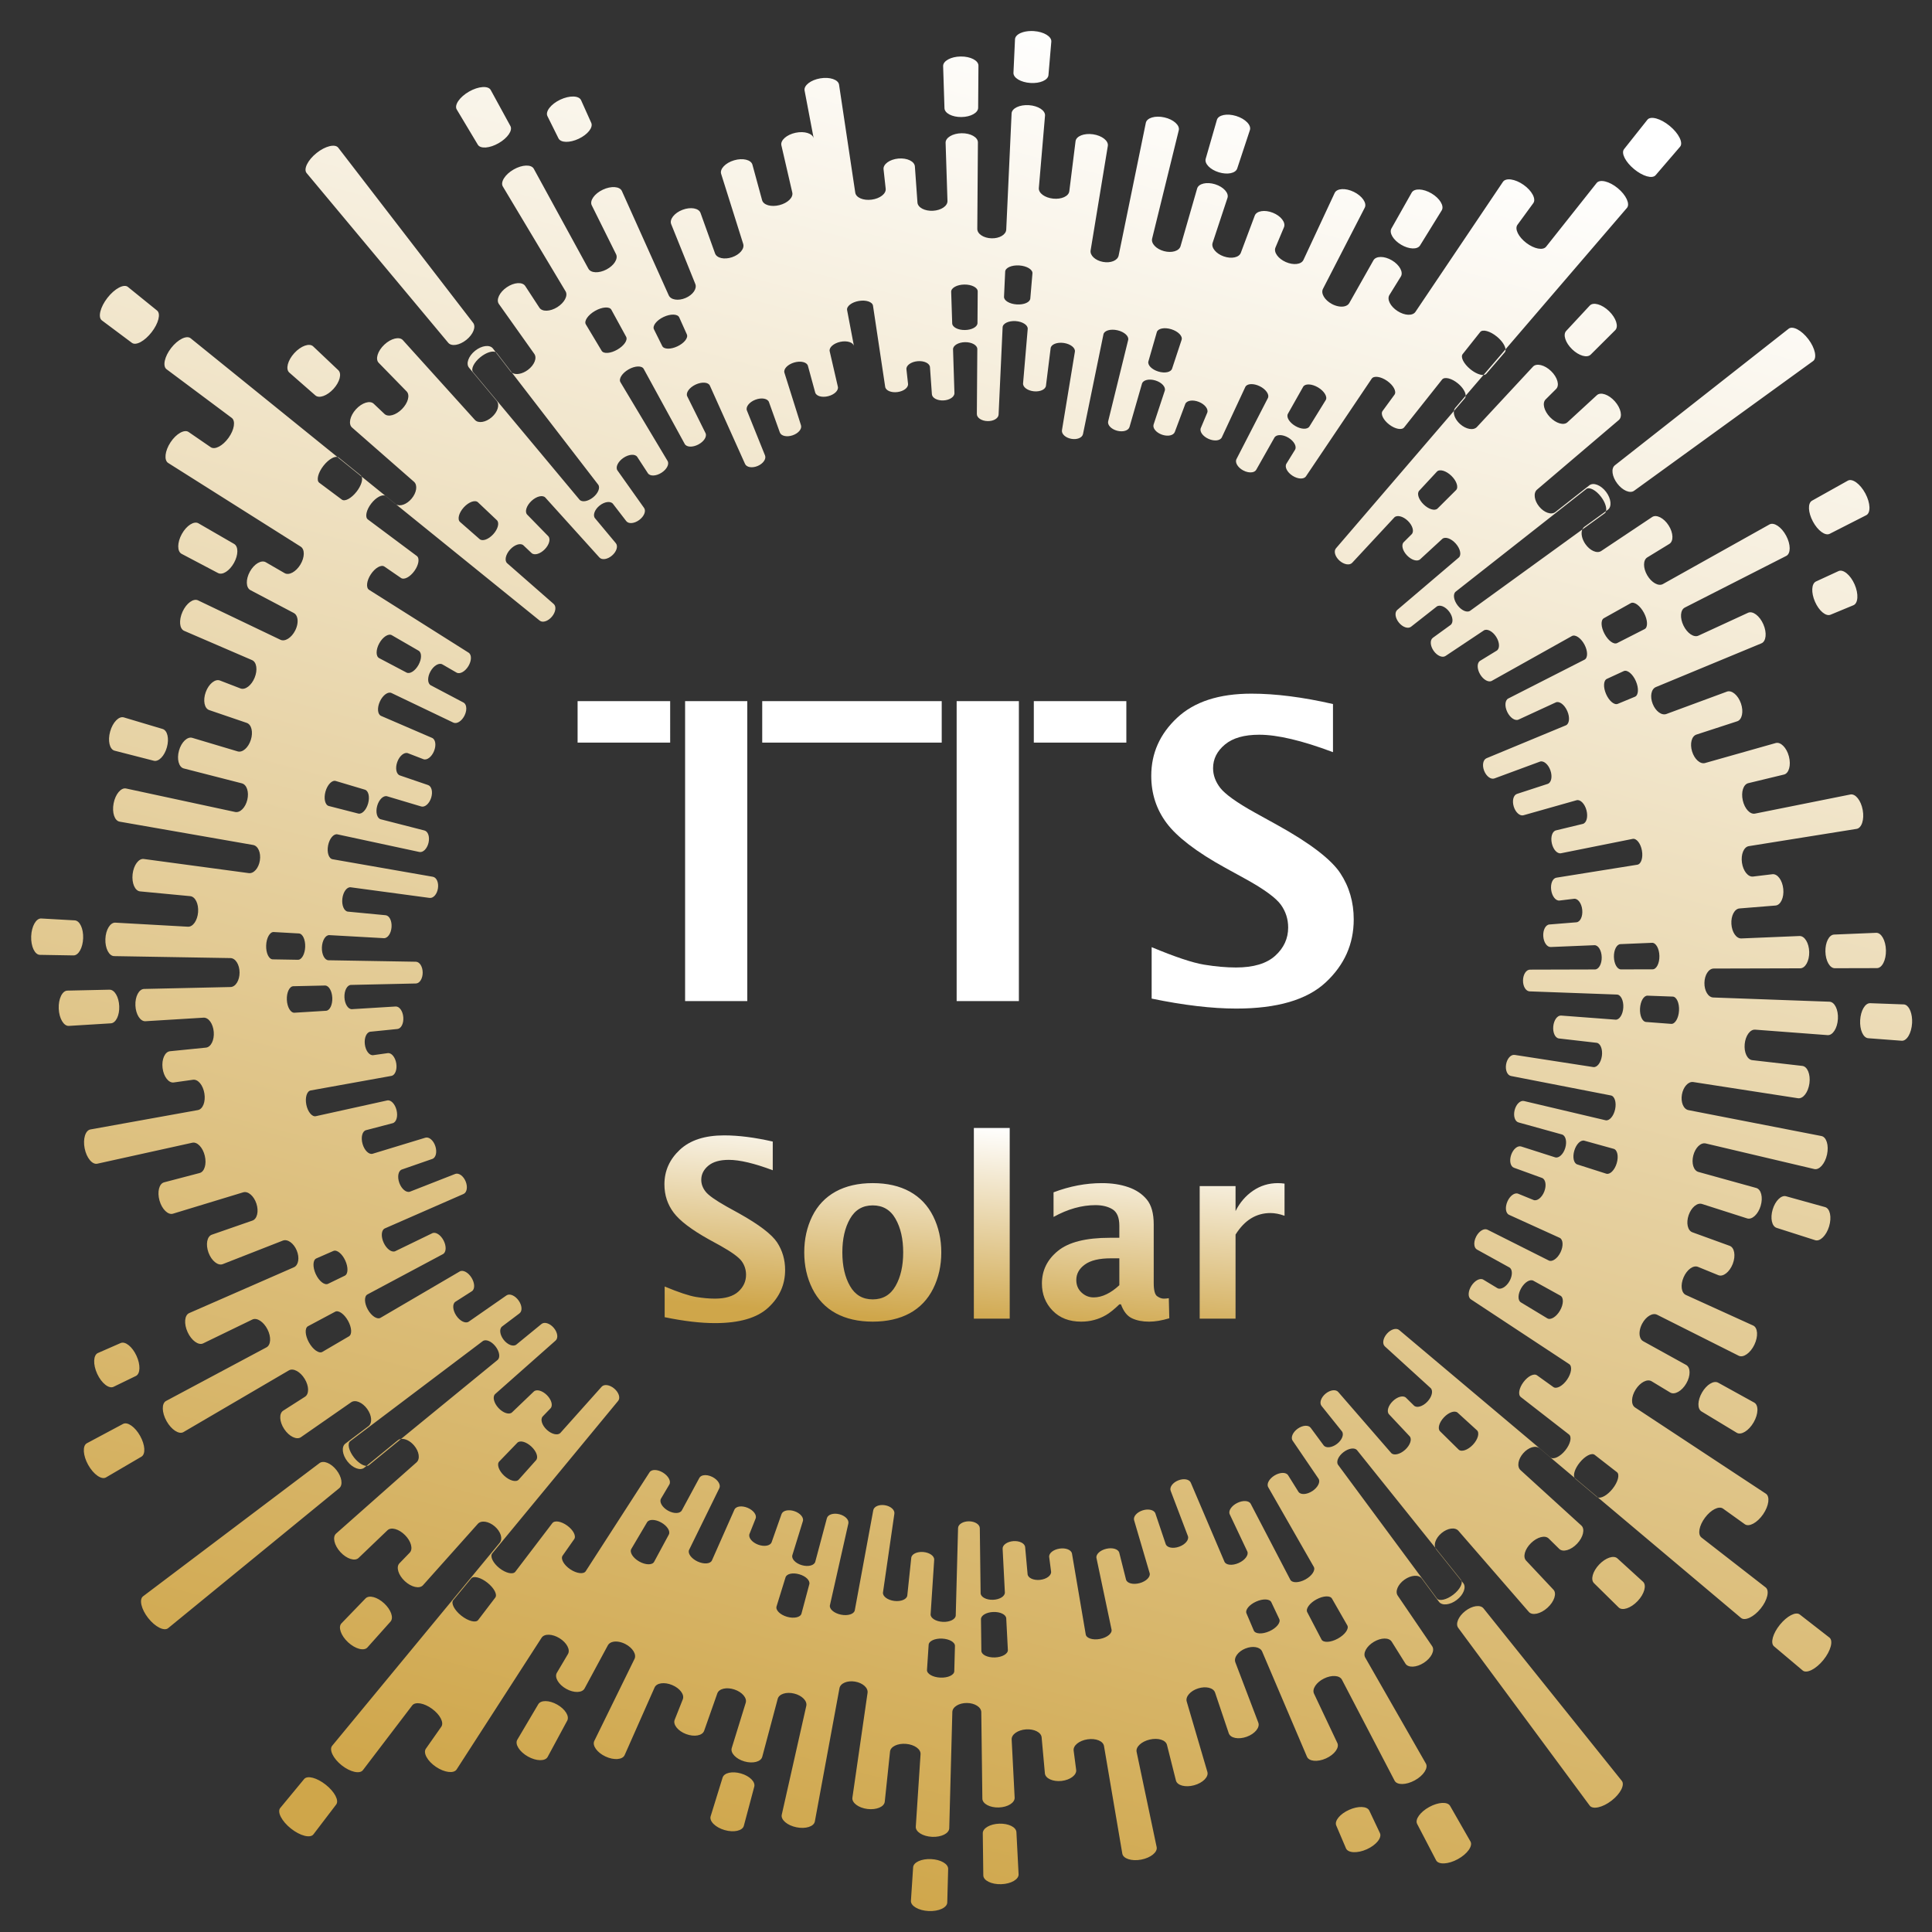 <?xml version="1.0" encoding="utf-8"?>
<!-- Generator: Adobe Illustrator 16.0.3, SVG Export Plug-In . SVG Version: 6.00 Build 0)  -->
<!DOCTYPE svg PUBLIC "-//W3C//DTD SVG 1.1//EN" "http://www.w3.org/Graphics/SVG/1.1/DTD/svg11.dtd">
<svg version="1.1" id="Ebene_1" xmlns="http://www.w3.org/2000/svg" xmlns:xlink="http://www.w3.org/1999/xlink" x="0px" y="0px"
	 width="512px" height="512px" viewBox="0 0 512 512" enable-background="new 0 0 512 512" xml:space="preserve">
<rect x="0" y="0" width="512" height="512" fill="#333333" stroke="none"/>
<g>
	<g>
		<defs>
			<path id="SVGID_1_" d="M231.281,344.349c2.677,0,4.698-1.179,6.042-3.539c1.355-2.36,2.033-5.332,2.033-8.915
				c0-3.562-0.678-6.533-2.033-8.904c-1.343-2.37-3.365-3.551-6.042-3.551c-2.666,0-4.676,1.181-6.02,3.551
				c-1.354,2.371-2.031,5.343-2.031,8.904c0,3.583,0.677,6.555,2.031,8.915C226.605,343.17,228.615,344.349,231.281,344.349
				 M231.281,350.248c-3.802,0-7.058-0.743-9.778-2.217c-2.721-1.486-4.796-3.671-6.227-6.545c-1.432-2.874-2.142-6.075-2.142-9.592
				c0-3.497,0.699-6.675,2.108-9.549c1.41-2.862,3.485-5.049,6.206-6.557c2.731-1.496,6.009-2.249,9.832-2.249
				c3.835,0,7.112,0.753,9.833,2.249c2.721,1.508,4.786,3.694,6.206,6.557c1.42,2.874,2.131,6.052,2.131,9.549
				c0,3.517-0.71,6.718-2.141,9.592c-1.432,2.874-3.507,5.059-6.228,6.545C238.361,349.505,235.094,350.248,231.281,350.248z
				 M258.081,349.461v-50.539h9.505v50.539H258.081z M296.636,340.592v-7.124h-2.239c-3.081,0-5.386,0.546-6.894,1.649
				c-1.519,1.093-2.272,2.459-2.272,4.108c0,1.344,0.459,2.437,1.376,3.299c0.918,0.863,1.989,1.301,3.224,1.301
				c1.114,0,2.229-0.273,3.375-0.821C294.342,342.469,295.489,341.662,296.636,340.592z M296.647,345.66
				c-1.366,1.32-2.546,2.272-3.552,2.851c-1.005,0.58-2.054,1.017-3.146,1.3c-1.081,0.296-2.238,0.438-3.451,0.438
				c-3.136,0-5.659-0.973-7.55-2.928c-1.891-1.945-2.829-4.338-2.829-7.178c0-3.453,1.408-6.337,4.238-8.642
				c2.83-2.316,7.407-3.476,13.755-3.476h2.523v-3.189c0-2.152-0.601-3.604-1.791-4.348c-1.191-0.743-2.71-1.114-4.545-1.114
				c-3.628,0-7.32,1.037-11.101,3.124v-6.522c4.294-1.628,8.565-2.436,12.815-2.436c2.601,0,4.928,0.35,6.971,1.059
				c2.054,0.699,3.692,1.792,4.916,3.268c1.234,1.485,1.847,3.692,1.847,6.631v15.535c0,1.892,0.306,3.05,0.906,3.476
				c0.601,0.425,1.191,0.645,1.781,0.645c0.35,0,0.786-0.044,1.311-0.121l0.131,5.321c-2.01,0.602-3.791,0.896-5.353,0.896
				c-1.748,0-3.256-0.294-4.523-0.885c-1.278-0.59-2.251-1.824-2.938-3.703H296.647z M317.93,349.461v-35.136h9.505v6.622
				c1.136-2.262,2.676-4.054,4.643-5.397c1.968-1.344,4.162-2.01,6.577-2.01c0.568,0,1.158,0.044,1.76,0.13v8.522
				c-1.322-0.481-2.579-0.722-3.748-0.722c-1.879,0-3.594,0.47-5.135,1.421c-1.529,0.94-2.895,2.37-4.097,4.283v22.286H317.93z
				 M305.2,264.642v-13.635c6.194,2.584,10.83,4.135,13.892,4.638c3.076,0.504,5.9,0.75,8.467,0.75c4.636,0,8.104-1.04,10.391-3.115
				c2.295-2.084,3.427-4.582,3.427-7.476c0-2.218-0.64-4.236-1.924-6.029c-1.262-1.761-4.366-4.089-9.365-6.836l-5.369-2.951
				c-7.672-4.215-12.809-8.21-15.521-11.819c-2.729-3.63-4.105-7.807-4.105-12.571c0-5.993,2.29-11.106,6.854-15.376
				c4.563-4.27,11.124-6.396,19.7-6.396c6.378,0,13.598,0.917,21.606,2.75v12.754c-8.191-3.079-14.715-4.619-19.535-4.619
				c-3.996,0-7.02,0.861-9.107,2.603c-2.09,1.74-3.135,3.83-3.135,6.267c0,1.869,0.653,3.602,1.906,5.224
				c1.239,1.603,4.3,3.856,9.291,6.615l5.736,3.17c8.789,4.858,14.37,9.168,16.769,12.792c2.402,3.632,3.573,7.733,3.573,12.277
				c0,6.525-2.474,12.077-7.44,16.695c-4.966,4.618-12.865,6.928-23.696,6.928C321.199,267.281,313.722,266.4,305.2,264.642z
				 M273.972,185.803h24.521v10.996h-24.521V185.803z M249.565,196.799h-24.522v-10.996h24.522V196.799z M253.522,265.301v-68.501
				v-10.996h16.493v10.996v68.501H253.522z M201.997,185.803h24.522v10.996h-24.522V185.803z M181.558,185.803h16.482v10.996v68.501
				h-16.482V185.803z M177.602,196.799h-24.533v-10.996h24.533V196.799z M176.142,349.069v-8.13
				c3.693,1.541,6.457,2.458,8.282,2.764c1.835,0.296,3.518,0.449,5.047,0.449c2.765,0,4.829-0.623,6.195-1.857
				c1.366-1.246,2.043-2.731,2.043-4.457c0-1.322-0.382-2.524-1.146-3.595c-0.754-1.049-2.623-2.403-5.583-4.075l-3.201-1.759
				c-4.556-2.546-7.637-4.895-9.254-7.048c-1.628-2.163-2.447-4.653-2.447-7.493c0-3.573,1.365-6.621,4.085-9.167
				c2.721-2.545,6.632-3.813,11.745-3.813c3.802,0,8.106,0.545,12.88,1.638v7.604c-4.883-1.835-8.773-2.754-11.646-2.754
				c-2.381,0-4.185,0.516-5.43,1.552c-1.245,1.039-1.868,2.283-1.868,3.737c0,1.114,0.383,2.152,1.136,3.113
				c0.732,0.961,2.579,2.272,5.539,3.944l3.419,1.89c5.223,2.928,8.555,5.474,9.997,7.626c1.42,2.174,2.13,4.61,2.13,7.32
				c0,3.889-1.475,7.199-4.436,9.952c-2.961,2.754-7.67,4.13-14.126,4.13C185.679,350.642,181.222,350.118,176.142,349.069z"/>
		</defs>
		<clipPath id="SVGID_2_">
			<use xlink:href="#SVGID_1_"  overflow="visible"/>
		</clipPath>
		<linearGradient id="SVGID_3_" gradientUnits="userSpaceOnUse" x1="248.872" y1="350.763" x2="253.351" y2="297.597">
			<stop  offset="0" style="stop-color:#CFA64A"/>
			<stop  offset="1" style="stop-color:#FFFFFF"/>
		</linearGradient>
		<rect x="153.068" y="183.824" clip-path="url(#SVGID_2_)" fill="url(#SVGID_3_)" width="205.681" height="166.817"/>
	</g>
	<g>
		<defs>
			<path id="SVGID_4_" d="M264.83,483.291c-2.436,0.079-4.4,1.193-4.385,2.54l0.141,11.162c0.008,0.675,0.539,1.28,1.399,1.706
				c0.86,0.428,2.052,0.675,3.356,0.631c2.611-0.082,4.665-1.289,4.595-2.634l-0.575-11.147
				C269.294,484.2,267.266,483.215,264.83,483.291 M80.595,471.47l-6.336,7.671c-0.86,1.041,0.397,3.504,2.848,5.449
				c1.226,0.974,2.515,1.629,3.593,1.904c1.08,0.276,1.951,0.169,2.36-0.367l6.032-7.912c0.817-1.073-0.437-3.398-2.761-5.243
				C84.005,471.125,81.454,470.43,80.595,471.47z M196.357,469.988c-2.293-0.661-4.463-0.193-4.863,1.097l-3.166,10.248
				c-0.2,0.645,0.109,1.379,0.78,2.043c0.671,0.667,1.704,1.259,2.931,1.613c2.457,0.707,4.736,0.178,5.085-1.125l2.762-10.363
				C200.236,472.198,198.649,470.646,196.357,469.988z M246.737,492.679c-2.537-0.116-4.66,0.835-4.749,2.181l-0.583,8.877
				c-0.089,1.344,2.012,2.584,4.696,2.708c1.345,0.062,2.575-0.166,3.466-0.58c0.893-0.414,1.449-1.013,1.466-1.685l0.238-8.891
				C251.305,493.939,249.275,492.797,246.737,492.679z M483.661,319.892l-10.331-2.868c-1.302-0.359-2.869,1.216-3.552,3.502
				c-0.682,2.285-0.233,4.462,1.053,4.872l10.214,3.266c1.283,0.413,2.962-1.227,3.693-3.675c0.364-1.224,0.422-2.413,0.227-3.34
				C484.767,320.727,484.313,320.07,483.661,319.892z M37.133,380.528c-0.664-1.189-1.494-2.139-2.311-2.712
				c-0.813-0.579-1.614-0.78-2.209-0.463l-9.593,5.123c-1.19,0.635-1.056,3.222,0.356,5.746c0.706,1.262,1.594,2.265,2.452,2.864
				c0.854,0.596,1.676,0.788,2.257,0.448l9.388-5.495C38.637,385.36,38.462,382.903,37.133,380.528z M89.17,389.587
				c-1.428-1.818-3.424-2.654-4.501-1.843l-46.756,35.293c-0.537,0.408-0.663,1.255-0.421,2.301c0.243,1.046,0.855,2.289,1.78,3.465
				c1.851,2.353,4.237,3.536,5.281,2.682l45.341-37.091C90.939,393.541,90.596,391.401,89.17,389.587z M92.239,435.219
				c0.959,0.892,2.022,1.488,2.952,1.734c0.933,0.245,1.73,0.139,2.18-0.364l6.117-6.846c0.897-1.008,0.133-3.151-1.676-4.832
				c-1.807-1.678-4.002-2.286-4.94-1.314l-6.378,6.603C89.555,431.17,90.319,433.436,92.239,435.219z M147.661,451.731
				c-2.098-1.185-4.331-1.24-5.017-0.081l-5.555,9.398c-0.688,1.161,0.554,3.17,2.798,4.438c2.245,1.271,4.606,1.295,5.247,0.109
				l5.185-9.607C150.959,454.804,149.758,452.917,147.661,451.731z M30.088,367.521l5.913-2.868
				c0.605-0.294,0.921-1.044,0.947-2.016c0.027-0.97-0.234-2.161-0.782-3.352c-0.551-1.195-1.288-2.166-2.042-2.774
				c-0.755-0.608-1.53-0.858-2.147-0.59l-6.021,2.638c-1.238,0.539-1.349,3.024-0.197,5.521
				C26.911,366.582,28.874,368.107,30.088,367.521z M455.332,366.426c-1.18-0.655-3.077,0.526-4.282,2.61
				c-1.204,2.086-1.282,4.318-0.128,5.018l9.341,5.648c1.153,0.697,3.177-0.525,4.467-2.759c1.293-2.231,1.34-4.589,0.156-5.242
				L455.332,366.426z M428.632,412.995c-0.998-0.908-3.149-0.163-4.847,1.628c-1.696,1.791-2.324,3.98-1.362,4.928l6.539,6.442
				c0.959,0.947,3.232,0.203,5.033-1.698c1.802-1.899,2.42-4.209,1.422-5.117L428.632,412.995z M476.961,427.862
				c-1.064-0.831-3.401,0.403-5.271,2.71c-1.868,2.307-2.585,4.851-1.556,5.721l7.608,6.41c1.029,0.869,3.508-0.362,5.476-2.793
				c1.971-2.433,2.661-5.108,1.597-5.939L476.961,427.862z M393.148,426.243c-0.843-1.052-2.985-0.729-4.815,0.68
				c-1.827,1.409-2.684,3.399-1.884,4.483l34.834,47.094c0.804,1.088,3.408,0.528,5.781-1.3c1.185-0.913,2.084-1.968,2.576-2.923
				c0.49-0.953,0.575-1.806,0.156-2.332L393.148,426.243z M146.259,163.425c1.012-1.202,1.234-2.699,0.474-3.366l-12.33-10.798
				c-0.762-0.667-0.426-2.303,0.778-3.625c1.204-1.322,2.799-1.807,3.536-1.111l2.144,2.031c0.737,0.7,2.288,0.25,3.492-0.971
				c1.205-1.224,1.629-2.782,0.92-3.508l-5.561-5.695c-0.709-0.727-0.217-2.359,1.126-3.62c1.343-1.262,3.002-1.648,3.682-0.896
				l14.331,15.873c0.68,0.752,2.175,0.506,3.362-0.526c0.595-0.515,1.001-1.132,1.182-1.718c0.18-0.588,0.135-1.145-0.19-1.535
				l-5.517-6.612c-0.649-0.776-0.117-2.297,1.213-3.362s2.928-1.256,3.546-0.453l3.519,4.566c0.617,0.803,2.146,0.66,3.436-0.294
				c1.288-0.953,1.873-2.371,1.285-3.197l-7.051-9.935c-0.586-0.825,0.109-2.331,1.573-3.329c1.469-0.999,3.123-1.094,3.676-0.245
				l2.813,4.311c0.555,0.847,2.143,0.791,3.566-0.102c1.422-0.89,2.169-2.29,1.647-3.159l-12.486-20.865
				c-0.52-0.867,0.433-2.401,2.151-3.385c0.86-0.492,1.746-0.752,2.473-0.775c0.727-0.023,1.294,0.19,1.538,0.634l10.873,19.891
				c0.486,0.889,2.086,0.945,3.588,0.161c0.754-0.393,1.342-0.922,1.691-1.469c0.348-0.547,0.456-1.112,0.23-1.567l-4.841-9.743
				c-0.451-0.908,0.525-2.314,2.199-3.106c0.838-0.396,1.689-0.562,2.377-0.511c0.688,0.051,1.215,0.318,1.421,0.781l9.323,20.754
				c0.417,0.924,1.913,1.148,3.355,0.536c1.442-0.615,2.316-1.851,1.937-2.79l-4.801-11.912c-0.378-0.939,0.624-2.233,2.257-2.854
				c1.633-0.623,3.244-0.324,3.587,0.63l2.882,8.04c0.341,0.955,1.848,1.285,3.377,0.77c1.532-0.515,2.533-1.69,2.229-2.656
				l-4.389-13.938c-0.304-0.965,0.849-2.195,2.588-2.704c1.738-0.511,3.372-0.1,3.638,0.877l1.924,7.055
				c0.267,0.979,1.805,1.407,3.446,0.994c1.642-0.413,2.796-1.52,2.566-2.507l-2.169-9.398c-0.228-0.988,1.038-2.127,2.835-2.504
				c1.775-0.373,3.374,0.142,3.593,1.115l-1.811-9.519c-0.189-0.996,1.204-2.099,3.118-2.425s3.593,0.254,3.744,1.258l3.227,21.493
				c0.15,1.002,1.607,1.611,3.263,1.394c1.654-0.215,2.906-1.177,2.794-2.185l-0.424-3.851c-0.111-1.007,1.208-1.984,2.95-2.141
				c1.742-0.159,3.216,0.563,3.288,1.573l0.508,7.172c0.072,1.011,1.451,1.733,3.081,1.648c0.814-0.04,1.544-0.277,2.067-0.63
				c0.524-0.351,0.844-0.818,0.827-1.326l-0.37-11.573c-0.017-0.505,0.329-0.975,0.908-1.324c0.577-0.347,1.387-0.569,2.286-0.583
				c1.797-0.021,3.246,0.815,3.238,1.828l-0.123,17.208c-0.007,1.015,1.264,1.841,2.833,1.882c0.786,0.021,1.504-0.158,2.033-0.469
				c0.53-0.312,0.873-0.753,0.896-1.26l1.067-23.129c0.023-0.506,0.417-0.947,1.041-1.249c0.623-0.3,1.479-0.456,2.407-0.396
				c1.857,0.123,3.289,1.073,3.202,2.082l-1.228,14.409c-0.087,1.009,1.184,1.938,2.842,2.113c1.657,0.175,3.097-0.47,3.223-1.475
				l1.241-9.951c0.063-0.501,0.481-0.913,1.113-1.166c0.628-0.253,1.471-0.345,2.369-0.215c1.795,0.26,3.109,1.311,2.945,2.312
				l-3.425,20.798c-0.164,1,0.938,2.011,2.458,2.292c1.52,0.279,2.911-0.27,3.115-1.263l5.418-26.424
				c0.202-0.992,1.858-1.496,3.691-1.083c1.827,0.412,3.107,1.577,2.866,2.562l-5.305,21.563c-0.242,0.982,0.818,2.088,2.362,2.499
				c1.544,0.414,3.015-0.017,3.295-0.99l3.303-11.475c0.279-0.973,1.885-1.371,3.569-0.849c1.689,0.521,2.788,1.754,2.47,2.716
				l-2.957,8.951c-0.159,0.479,0.013,1.021,0.412,1.504c0.4,0.485,1.029,0.917,1.797,1.187c1.53,0.54,3.053,0.236,3.407-0.713
				l2.769-7.396c0.354-0.949,1.973-1.225,3.597-0.579c1.628,0.645,2.616,1.954,2.224,2.889l-1.697,4.04
				c-0.391,0.933,0.536,2.21,2.056,2.881c1.52,0.674,3.087,0.502,3.517-0.415l6.217-13.338c0.431-0.918,2.146-1.028,3.817-0.21
				c1.672,0.819,2.633,2.245,2.169,3.145l-8.32,16.163c-0.464,0.901,0.333,2.23,1.763,3.002c0.856,0.462,1.747,0.622,2.442,0.491
				c0.463-0.089,0.835-0.31,1.035-0.667l4.812-8.509c0.5-0.883,2.153-0.894,3.678,0.006c1.522,0.901,2.31,2.357,1.778,3.219
				l-2.276,3.687c-0.532,0.86,0.198,2.275,1.612,3.188c1.415,0.913,3.005,0.998,3.571,0.154l17.416-25.872
				c0.566-0.841,2.41-0.595,4.097,0.589c1.687,1.182,2.546,2.834,1.946,3.653l-3.155,4.313c-0.596,0.818,0.205,2.417,1.766,3.608
				c1.561,1.188,3.317,1.536,3.947,0.741l10.058-12.681c0.631-0.792,2.523-0.346,4.2,1.039c1.286,1.063,2.056,2.353,2.049,3.246
				l4.721-5.498c-0.894,0.072-2.254-0.504-3.518-1.546c-1.721-1.42-2.629-3.186-1.999-3.979l4.646-5.853
				c0.316-0.397,0.971-0.464,1.777-0.241c0.806,0.22,1.766,0.733,2.673,1.482c1.341,1.109,2.182,2.417,2.264,3.334l32.168-37.459
				c0.878-1.024-0.191-3.39-2.427-5.234c-2.233-1.845-4.755-2.44-5.592-1.384l-13.39,16.884c-0.839,1.056-3.177,0.591-5.253-0.991
				c-2.079-1.584-3.145-3.711-2.348-4.801l4.198-5.743c0.797-1.088-0.348-3.287-2.594-4.862c-2.244-1.577-4.698-1.901-5.45-0.784
				L375.111,82.64c-0.755,1.119-2.871,1.007-4.753-0.207c-1.884-1.215-2.859-3.099-2.15-4.248l3.033-4.906
				c0.709-1.146-0.342-3.085-2.367-4.285c-2.029-1.199-4.234-1.183-4.898-0.009l-6.403,11.332c-0.265,0.473-0.759,0.767-1.382,0.886
				c-0.918,0.175-2.11-0.038-3.247-0.653c-1.905-1.028-2.963-2.799-2.345-4l11.075-21.516c0.618-1.198-0.668-3.095-2.891-4.185
				c-2.223-1.09-4.507-0.943-5.079,0.279l-8.278,17.755c-0.567,1.22-2.657,1.448-4.682,0.554c-2.024-0.898-3.257-2.595-2.734-3.838
				l2.258-5.379c0.521-1.245-0.794-2.985-2.96-3.846c-2.164-0.858-4.314-0.493-4.786,0.77l-3.688,9.847
				c-0.473,1.264-2.498,1.669-4.54,0.951c-1.02-0.358-1.853-0.933-2.385-1.581c-0.536-0.645-0.765-1.364-0.553-2.004l3.939-11.914
				c0.423-1.281-1.043-2.921-3.289-3.616c-2.244-0.694-4.379-0.166-4.752,1.13l-4.397,15.276c-0.373,1.296-2.33,1.867-4.386,1.318
				c-2.054-0.549-3.467-2.018-3.144-3.329l7.061-28.705c0.322-1.309-1.382-2.86-3.819-3.408c-2.438-0.549-4.642,0.118-4.913,1.44
				l-7.208,35.176c-0.273,1.322-2.126,2.056-4.151,1.68c-2.023-0.374-3.488-1.72-3.271-3.052l4.56-27.688
				c0.219-1.332-1.531-2.733-3.923-3.079c-1.193-0.171-2.317-0.048-3.155,0.289c-0.837,0.335-1.394,0.882-1.477,1.552l-1.652,13.245
				c-0.168,1.34-2.086,2.197-4.29,1.965c-2.207-0.232-3.903-1.471-3.785-2.815l1.637-19.181c0.112-1.345-1.794-2.608-4.267-2.772
				c-1.235-0.08-2.375,0.129-3.204,0.53c-0.831,0.397-1.354,0.986-1.387,1.659l-1.419,30.792c-0.033,0.674-0.489,1.264-1.194,1.679
				c-0.706,0.414-1.66,0.653-2.704,0.625c-2.093-0.057-3.782-1.158-3.772-2.507l0.162-22.907c0.01-1.351-1.918-2.462-4.309-2.431
				c-1.196,0.015-2.276,0.312-3.044,0.772c-0.769,0.464-1.23,1.09-1.207,1.764l0.493,15.405c0.022,0.673-0.405,1.297-1.102,1.767
				c-0.697,0.468-1.667,0.783-2.751,0.839c-2.169,0.111-4.006-0.853-4.101-2.197l-0.679-9.547c-0.096-1.344-2.058-2.306-4.378-2.095
				c-2.317,0.209-4.075,1.508-3.926,2.85L234.715,50c0.149,1.341-1.516,2.621-3.719,2.908c-2.203,0.288-4.145-0.524-4.345-1.857
				l-4.294-28.612c-0.202-1.333-2.437-2.109-4.984-1.675c-2.548,0.434-4.404,1.905-4.151,3.229l2.412,12.672
				c-0.292-1.296-2.422-1.982-4.785-1.485c-2.393,0.505-4.077,2.021-3.774,3.334l2.89,12.512c0.304,1.313-1.232,2.788-3.417,3.338
				c-2.186,0.549-4.232-0.022-4.588-1.324l-2.559-9.394c-0.355-1.3-2.532-1.845-4.845-1.166c-2.314,0.679-3.852,2.314-3.445,3.601
				l5.843,18.552c0.406,1.287-0.931,2.85-2.967,3.537c-2.037,0.685-4.043,0.245-4.498-1.024L185.65,56.44
				c-0.456-1.269-2.602-1.667-4.776-0.839c-2.172,0.826-3.507,2.55-3.002,3.8l6.391,15.857c0.505,1.25-0.658,2.895-2.578,3.711
				c-1.922,0.82-3.913,0.519-4.465-0.711l-12.413-27.63c-0.275-0.613-0.978-0.969-1.894-1.036c-0.916-0.069-2.048,0.151-3.163,0.679
				c-2.231,1.054-3.531,2.927-2.931,4.135l6.446,12.971c0.301,0.604,0.157,1.356-0.306,2.084c-0.464,0.73-1.249,1.437-2.25,1.96
				c-2.001,1.042-4.131,0.965-4.778-0.217l-14.474-26.479c-0.323-0.591-1.081-0.875-2.047-0.843
				c-0.969,0.03-2.146,0.375-3.291,1.032c-2.288,1.309-3.557,3.35-2.865,4.507l16.622,27.775c0.695,1.158-0.299,3.021-2.193,4.207
				c-1.895,1.183-4.007,1.262-4.745,0.132l-3.746-5.737c-0.737-1.131-2.939-1.003-4.892,0.327c-1.952,1.327-2.877,3.331-2.096,4.432
				l9.387,13.224c0.781,1.1,0.002,2.987-1.712,4.256c-1.497,1.109-3.236,1.395-4.201,0.742l22.832,29.64
				c0.619,0.804,0.003,2.311-1.349,3.395c-1.353,1.085-2.957,1.358-3.605,0.582l-28.192-33.787c-0.324-0.39-0.273-1.031,0.083-1.755
				c0.356-0.723,1.015-1.529,1.893-2.233c1.535-1.229,3.219-1.735,4.029-1.303l-0.745-0.967c-0.824-1.069-2.952-0.815-4.723,0.603
				c-1.769,1.421-2.478,3.442-1.614,4.478l7.345,8.804c0.433,0.516,0.493,1.26,0.253,2.042c-0.241,0.781-0.784,1.602-1.575,2.289
				c-1.581,1.37-3.57,1.701-4.473,0.699l-19.08-21.13c-0.904-1.001-3.114-0.486-4.901,1.19c-1.79,1.682-2.444,3.855-1.501,4.82
				l7.406,7.585c0.94,0.964,0.376,3.039-1.228,4.666c-1.602,1.629-3.668,2.225-4.648,1.298l-2.855-2.705
				c-0.979-0.928-3.104-0.283-4.708,1.476c-1.602,1.76-2.049,3.937-1.034,4.825l16.413,14.375c1.015,0.889,0.718,2.88-0.629,4.481
				c-1.267,1.504-3.031,2.154-4.109,1.523l38.056,30.795C143.808,165.104,145.246,164.628,146.259,163.425z M341.317,109.643
				l4.032-7.139c0.5-0.882,2.271-0.827,3.939,0.159c1.667,0.984,2.571,2.513,2.037,3.374l-4.31,6.976
				c-0.531,0.864-2.21,0.787-3.766-0.134C341.693,111.958,340.818,110.525,341.317,109.643z M304.341,95.763l2.229-7.742
				c0.279-0.974,2.003-1.338,3.838-0.77c0.916,0.285,1.684,0.746,2.177,1.254c0.495,0.51,0.714,1.065,0.556,1.546l-2.528,7.649
				c-0.317,0.962-1.954,1.283-3.667,0.752C305.233,97.925,304.062,96.736,304.341,95.763z M266.075,78.649l0.309-6.674
				c0.022-0.505,0.448-0.947,1.123-1.245c0.678-0.296,1.605-0.451,2.615-0.385c2.014,0.134,3.571,1.096,3.486,2.105l-0.567,6.656
				c-0.087,1.011-1.695,1.693-3.601,1.569C267.538,80.551,266.029,79.661,266.075,78.649z M252.342,85.699l-0.27-8.379
				c-0.03-1.012,1.532-1.89,3.493-1.914c0.98-0.011,1.873,0.19,2.512,0.524c0.642,0.332,1.03,0.794,1.026,1.301l-0.059,8.385
				c-0.008,1.013-1.497,1.82-3.331,1.843c-0.912,0.013-1.747-0.175-2.355-0.492C252.748,86.652,252.359,86.205,252.342,85.699z
				 M175.85,84.002c0.934-0.443,1.874-0.649,2.625-0.625c0.752,0.02,1.319,0.269,1.527,0.73l2.021,4.506
				c0.416,0.923-0.708,2.326-2.493,3.169c-1.785,0.845-3.579,0.822-4.031-0.083l-2.197-4.423
				C172.853,86.367,173.982,84.885,175.85,84.002z M157.7,82.388c0.943-0.539,1.904-0.841,2.688-0.894
				c0.781-0.054,1.383,0.139,1.626,0.585l3.919,7.169c0.486,0.888-0.577,2.401-2.353,3.417c-0.885,0.509-1.788,0.798-2.535,0.853
				c-0.748,0.056-1.342-0.121-1.602-0.557l-4.196-7.01C154.727,85.081,155.816,83.466,157.7,82.388z M130.718,141.572
				c-1.25,1.371-2.854,1.961-3.616,1.294l-5.188-4.543c-0.761-0.667-0.332-2.41,0.992-3.866c0.665-0.726,1.421-1.241,2.104-1.482
				c0.681-0.241,1.286-0.212,1.654,0.136l5.006,4.741C132.405,138.549,131.965,140.203,130.718,141.572z M384.29,478.579
				c-0.336-0.585-1.124-0.838-2.118-0.784c-1,0.057-2.205,0.418-3.4,1.072c-1.193,0.65-2.149,1.474-2.733,2.283
				c-0.584,0.809-0.795,1.604-0.483,2.203l5.029,9.646c0.622,1.197,3.213,1.085,5.751-0.302c2.538-1.388,4.026-3.505,3.356-4.678
				L384.29,478.579z M362.885,479.844c-0.576-1.218-2.966-1.294-5.364-0.216c-2.396,1.074-3.931,2.913-3.4,4.154l2.576,6.046
				c0.264,0.62,1.011,0.968,2.011,1.015c1.001,0.049,2.256-0.198,3.511-0.766c2.509-1.128,4.052-3.071,3.475-4.29L362.885,479.844z
				 M322.987,45.656c2.28,0.703,4.46,0.277,4.886-1.004l3.364-10.182c0.211-0.642-0.081-1.383-0.739-2.06
				c-0.656-0.679-1.679-1.292-2.901-1.67c-2.44-0.754-4.733-0.271-5.106,1.024l-2.968,10.307
				C319.152,43.369,320.708,44.951,322.987,45.656z M251.65,30.362c0.813,0.42,1.92,0.669,3.138,0.655
				c2.438-0.03,4.423-1.105,4.432-2.454l0.078-11.162c0.005-0.675-0.513-1.29-1.366-1.733c-0.85-0.444-2.039-0.713-3.344-0.696
				c-2.609,0.032-4.689,1.197-4.649,2.545l0.357,11.156C250.318,29.348,250.837,29.942,251.65,30.362z M371.319,64.857
				c2.073,1.226,4.307,1.326,5.016,0.177l5.737-9.285c0.709-1.149-0.492-3.182-2.711-4.495c-2.222-1.312-4.581-1.384-5.246-0.209
				l-5.369,9.501C368.082,61.723,369.245,63.631,371.319,64.857z M10.575,253.044l8.894,0.15c0.675,0.009,1.292-0.497,1.754-1.323
				c0.46-0.825,0.764-1.965,0.81-3.233c0.045-1.27-0.173-2.429-0.574-3.285c-0.4-0.857-0.979-1.411-1.653-1.446l-8.88-0.499
				c-1.346-0.074-2.564,2.041-2.662,4.729C8.166,250.824,9.227,253.023,10.575,253.044z M438.756,46.427l6.482-7.546
				c0.881-1.022-0.324-3.507-2.737-5.5c-1.205-0.998-2.481-1.678-3.557-1.975c-1.073-0.294-1.944-0.206-2.364,0.323l-6.187,7.792
				c-0.838,1.057,0.368,3.404,2.659,5.296C435.342,46.71,437.875,47.452,438.756,46.427z M428.587,128.132
				c1.392,1.845,3.372,2.719,4.463,1.929l47.438-34.376c1.09-0.79,0.558-3.4-1.245-5.79c-1.805-2.387-4.168-3.617-5.229-2.783
				l-46.057,36.198C426.896,124.146,427.196,126.29,428.587,128.132z M426.41,82.45c-0.942-0.909-1.993-1.53-2.919-1.792
				c-0.926-0.266-1.729-0.173-2.187,0.321l-6.25,6.725c-0.917,0.99-0.19,3.148,1.582,4.863c1.774,1.714,3.955,2.361,4.913,1.409
				l6.505-6.477C429.009,86.546,428.294,84.27,426.41,82.45z M273.06,21.987c2.535,0.166,4.678-0.745,4.792-2.089l0.757-8.862
				c0.113-1.343-1.96-2.624-4.644-2.799c-0.189-0.013-0.375-0.02-0.559-0.021h-0.063h-0.061c-1.076,0.008-2.049,0.205-2.797,0.532
				c-0.9,0.398-1.464,0.982-1.497,1.656l-0.411,8.887C268.519,20.636,270.525,21.819,273.06,21.987z M48.125,146.771l9.657,5.091
				c1.193,0.628,3.066-0.59,4.231-2.701c1.164-2.106,1.198-4.338,0.029-5.015l-9.45-5.462c-1.167-0.677-3.162,0.581-4.41,2.839
				c-0.624,1.127-0.939,2.289-0.946,3.24C47.229,145.713,47.528,146.457,48.125,146.771z M30.364,198.939l10.389,2.665
				c1.306,0.333,2.841-1.27,3.479-3.571c0.638-2.298,0.146-4.463-1.145-4.85l-10.277-3.067c-1.292-0.386-2.937,1.286-3.62,3.746
				C28.508,196.324,29.058,198.603,30.364,198.939z M126.625,38.342c0.345,0.58,1.137,0.815,2.132,0.742
				c0.996-0.076,2.195-0.46,3.376-1.136c2.363-1.352,3.778-3.368,3.132-4.55l-5.218-9.546c-0.324-0.591-1.125-0.848-2.167-0.776
				c-1.042,0.07-2.321,0.473-3.577,1.192c-2.51,1.435-3.959,3.583-3.266,4.741L126.625,38.342z M15.563,267.302
				c0.108,2.61,1.335,4.656,2.682,4.571l11.14-0.68c0.673-0.043,1.25-0.579,1.647-1.404c0.398-0.823,0.615-1.938,0.564-3.154
				c-0.052-1.219-0.359-2.311-0.823-3.099c-0.464-0.789-1.087-1.275-1.761-1.26l-11.158,0.246
				C16.506,262.552,15.455,264.694,15.563,267.302z M118.787,90.839c0.864,1.036,2.998,0.673,4.8-0.771
				c1.801-1.443,2.621-3.449,1.797-4.517L89.636,39.14c-0.823-1.067-3.416-0.459-5.751,1.414c-1.167,0.936-2.046,2.009-2.52,2.972
				c-0.473,0.962-0.542,1.817-0.11,2.335L118.787,90.839z M83.569,104.779c1.015,0.89,3.152,0.101,4.814-1.723
				c1.66-1.824,2.247-4.024,1.267-4.953l-6.665-6.314c-0.49-0.463-1.295-0.501-2.203-0.181c-0.907,0.323-1.917,1.009-2.797,1.977
				c-1.765,1.935-2.337,4.256-1.323,5.145L83.569,104.779z M34.958,90.857c1.081,0.807,3.394-0.469,5.217-2.813
				c1.823-2.345,2.491-4.9,1.444-5.749l-7.732-6.262c-0.523-0.424-1.394-0.321-2.378,0.2c-0.984,0.523-2.082,1.466-3.042,2.701
				c-1.922,2.47-2.56,5.16-1.479,5.967L34.958,90.857z M148,36.66c0.6,1.207,2.991,1.235,5.366,0.112
				c2.376-1.122,3.873-2.99,3.32-4.219l-2.693-5.996c-0.276-0.615-1.03-0.947-2.032-0.977c-1.001-0.031-2.25,0.247-3.494,0.833
				c-2.487,1.179-3.993,3.151-3.392,4.361L148,36.66z M487.228,151.345l-5.968,2.751c-0.612,0.285-0.94,1.028-0.987,1.998
				c-0.046,0.969,0.192,2.164,0.719,3.367c0.527,1.205,1.242,2.188,1.985,2.814c0.745,0.623,1.513,0.888,2.137,0.63l6.07-2.516
				c1.248-0.519,1.408-2.999,0.305-5.521C490.385,152.349,488.453,150.781,487.228,151.345z M499.794,251.829
				c-0.057-2.61-1.242-4.681-2.592-4.623l-11.151,0.465c-0.674,0.026-1.262,0.554-1.675,1.369c-0.413,0.817-0.652,1.924-0.624,3.145
				c0.028,1.22,0.314,2.317,0.762,3.114c0.451,0.799,1.062,1.295,1.735,1.292l11.161-0.028
				C498.76,256.559,499.853,254.439,499.794,251.829z M484.835,265.465l-30.805-1.119c-1.347-0.051-2.374-1.785-2.34-3.875
				c0.035-2.092,1.122-3.792,2.47-3.797l22.908-0.06c1.348-0.003,2.442-1.942,2.39-4.334c-0.056-2.391-1.234-4.283-2.578-4.226
				l-15.4,0.642c-1.349,0.054-2.51-1.657-2.644-3.827c-0.066-1.085,0.137-2.083,0.524-2.83c0.388-0.743,0.958-1.237,1.633-1.292
				l9.538-0.772c1.345-0.11,2.288-2.078,2.054-4.392c-0.115-1.163-0.504-2.182-1.03-2.889c-0.524-0.705-1.188-1.094-1.858-1.015
				l-5.121,0.617c-0.669,0.082-1.329-0.3-1.86-0.965c-0.527-0.671-0.93-1.629-1.084-2.729c-0.154-1.1-0.032-2.129,0.293-2.919
				c0.326-0.789,0.855-1.337,1.522-1.444l28.569-4.576c0.666-0.105,1.188-0.714,1.484-1.618c0.299-0.908,0.37-2.109,0.14-3.38
				c-0.228-1.272-0.716-2.372-1.31-3.118c-0.595-0.743-1.299-1.132-1.957-0.999l-25.283,5.069c-0.662,0.133-1.353-0.202-1.936-0.839
				c-0.58-0.638-1.06-1.577-1.303-2.678c-0.243-1.1-0.206-2.153,0.055-2.976c0.262-0.82,0.746-1.415,1.401-1.572l9.466-2.286
				c0.654-0.157,1.133-0.77,1.373-1.641c0.241-0.872,0.239-2-0.066-3.165c-0.611-2.336-2.201-3.914-3.498-3.546l-18.715,5.295
				c-0.651,0.186-1.355-0.073-1.976-0.629c-0.623-0.557-1.159-1.411-1.473-2.439c-0.623-2.055-0.129-4.051,1.152-4.468l10.813-3.523
				c1.282-0.418,1.743-2.548,0.98-4.747c-0.763-2.195-2.446-3.58-3.711-3.112l-16.038,5.925c-1.266,0.468-2.873-0.746-3.636-2.691
				c-0.763-1.942-0.401-3.923,0.844-4.439l27.98-11.595c1.246-0.518,1.493-2.786,0.504-5.047c-0.987-2.259-2.824-3.617-4.048-3.051
				l-13.155,6.065c-1.225,0.563-2.979-0.642-3.964-2.675c-0.986-2.031-0.846-4.155,0.356-4.768l26.89-13.692
				c1.201-0.611,1.211-3.016-0.031-5.341c-0.621-1.164-1.434-2.083-2.237-2.622c-0.804-0.541-1.595-0.704-2.184-0.374l-28.25,15.803
				c-0.589,0.328-1.346,0.226-2.092-0.194c-0.749-0.42-1.484-1.162-2.051-2.125c-0.565-0.965-0.849-1.971-0.849-2.829
				c-0.001-0.858,0.279-1.565,0.854-1.918l5.845-3.575c0.576-0.351,0.853-1.074,0.82-1.964c-0.031-0.886-0.367-1.94-1.004-2.936
				c-1.27-1.988-3.245-2.975-4.369-2.226l-13.492,8.999c-1.125,0.748-2.987-0.085-4.206-1.836c-0.937-1.35-1.229-2.868-0.816-3.856
				l-29.707,21.527c-0.819,0.593-2.309-0.064-3.351-1.449c-1.045-1.385-1.271-2.997-0.475-3.623l34.595-27.191
				c0.797-0.625,2.576,0.296,3.928,2.092c1.053,1.393,1.526,2.884,1.304,3.761l0.479-0.349c1.094-0.791,0.901-2.927-0.465-4.735
				c-1.367-1.811-3.366-2.581-4.429-1.747l-9.013,7.084c-1.063,0.834-2.967,0.173-4.293-1.447c-1.323-1.618-1.594-3.617-0.565-4.493
				l21.68-18.452c1.025-0.875,0.575-3.099-1.049-4.934c-1.628-1.839-3.781-2.556-4.773-1.641l-7.799,7.178
				c-0.992,0.915-3.049,0.291-4.63-1.359c-1.58-1.651-2.114-3.735-1.159-4.688l2.787-2.774c0.477-0.476,0.574-1.243,0.336-2.105
				c-0.239-0.861-0.821-1.816-1.677-2.642c-1.711-1.654-3.87-2.162-4.788-1.173l-14.85,15.986c-0.916,0.986-2.902,0.63-4.464-0.764
				c-1.187-1.06-1.801-2.429-1.644-3.476l-31.258,36.401c-0.66,0.77-0.228,2.22,0.943,3.269c1.173,1.044,2.663,1.314,3.353,0.569
				l11.154-12.004c0.688-0.743,2.313-0.362,3.597,0.881c0.644,0.621,1.079,1.335,1.258,1.983c0.182,0.645,0.107,1.224-0.253,1.583
				l-2.091,2.083c-0.719,0.715-0.317,2.281,0.871,3.518c1.188,1.241,2.73,1.709,3.478,1.024l5.856-5.394
				c0.747-0.685,2.363-0.147,3.587,1.233c1.22,1.381,1.56,3.048,0.788,3.706l-16.285,13.862c-0.771,0.657-0.569,2.158,0.424,3.374
				c0.998,1.217,2.429,1.715,3.224,1.088l6.773-5.322c0.795-0.627,2.298-0.049,3.326,1.311c1.025,1.36,1.169,2.963,0.347,3.559
				l-4.667,3.383c-0.821,0.594-0.721,2.126,0.193,3.442c0.914,1.315,2.316,1.941,3.159,1.379l10.135-6.757
				c0.843-0.564,2.33,0.177,3.282,1.671c0.479,0.748,0.732,1.537,0.754,2.207c0.025,0.667-0.185,1.209-0.614,1.473l-4.391,2.688
				c-0.435,0.264-0.643,0.796-0.643,1.441c0.001,0.644,0.213,1.399,0.637,2.124s0.979,1.28,1.541,1.596
				c0.56,0.316,1.13,0.394,1.57,0.147l21.222-11.873c0.441-0.245,1.037-0.124,1.639,0.283c0.604,0.406,1.217,1.096,1.683,1.969
				c0.932,1.749,0.926,3.553,0.022,4.011l-20.198,10.286c-0.901,0.458-1.01,2.054-0.271,3.58c0.741,1.528,2.062,2.434,2.98,2.011
				l9.881-4.557c0.92-0.425,2.299,0.597,3.041,2.294c0.744,1.696,0.556,3.398-0.381,3.788l-21.016,8.713
				c-0.937,0.389-1.206,1.875-0.636,3.333c0.574,1.459,1.782,2.372,2.733,2.02l12.048-4.449c0.951-0.353,2.215,0.689,2.785,2.338
				c0.576,1.65,0.229,3.251-0.735,3.564l-8.12,2.647c-0.965,0.313-1.338,1.812-0.868,3.354c0.235,0.775,0.64,1.415,1.105,1.833
				c0.465,0.42,0.997,0.611,1.484,0.474l14.059-3.978c0.976-0.276,2.168,0.91,2.628,2.662c0.228,0.877,0.23,1.726,0.052,2.381
				c-0.182,0.651-0.542,1.111-1.035,1.231l-7.107,1.715c-0.493,0.12-0.856,0.564-1.055,1.183c-0.193,0.617-0.222,1.409-0.039,2.236
				c0.182,0.826,0.54,1.531,0.977,2.011c0.439,0.477,0.957,0.729,1.454,0.629l18.991-3.807c0.497-0.1,1.023,0.19,1.471,0.75
				c0.448,0.56,0.813,1.385,0.985,2.341c0.172,0.955,0.117,1.857-0.106,2.541c-0.223,0.679-0.615,1.135-1.116,1.214l-21.46,3.438
				c-0.499,0.081-0.897,0.489-1.142,1.084c-0.246,0.591-0.339,1.364-0.221,2.192c0.114,0.827,0.418,1.547,0.814,2.051
				c0.397,0.5,0.894,0.787,1.399,0.725l3.847-0.463c0.502-0.06,1,0.232,1.394,0.762c0.396,0.531,0.688,1.297,0.773,2.167
				c0.178,1.74-0.532,3.217-1.54,3.301l-7.167,0.581c-0.505,0.04-0.936,0.411-1.227,0.971c-0.29,0.56-0.442,1.31-0.393,2.122
				c0.099,1.63,0.972,2.919,1.983,2.878l11.568-0.482c1.011-0.042,1.896,1.376,1.937,3.175c0.042,1.794-0.783,3.252-1.794,3.254
				l-17.208,0.047c-1.014,0.003-1.828,1.277-1.854,2.85c-0.027,1.571,0.744,2.874,1.758,2.91l23.138,0.843
				c1.014,0.038,1.784,1.572,1.682,3.433c-0.105,1.858-1.041,3.301-2.052,3.223l-14.422-1.088c-1.01-0.077-1.927,1.207-2.085,2.865
				c-0.159,1.658,0.5,3.092,1.509,3.204l9.96,1.146c1.007,0.114,1.658,1.672,1.417,3.466c-0.123,0.898-0.444,1.684-0.858,2.221
				c-0.415,0.538-0.924,0.826-1.426,0.748l-20.832-3.222c-1.001-0.153-2.002,0.961-2.269,2.48c-0.266,1.524,0.299,2.91,1.293,3.106
				l26.476,5.159c0.497,0.096,0.877,0.552,1.082,1.22c0.204,0.666,0.236,1.54,0.037,2.457c-0.396,1.836-1.548,3.129-2.534,2.897
				l-21.611-5.097c-0.986-0.234-2.08,0.84-2.477,2.387c-0.397,1.547,0.046,3.016,1.022,3.285l11.506,3.19
				c0.487,0.135,0.836,0.599,0.998,1.243c0.163,0.645,0.138,1.473-0.114,2.318c-0.505,1.693-1.729,2.807-2.692,2.498l-8.977-2.871
				c-0.966-0.311-2.147,0.693-2.673,2.231c-0.524,1.539-0.205,3.056,0.749,3.4l7.423,2.696c0.952,0.347,1.241,1.962,0.613,3.592
				c-0.632,1.636-1.93,2.636-2.866,2.253l-4.058-1.656c-0.938-0.383-2.204,0.557-2.862,2.083c-0.659,1.525-0.471,3.089,0.452,3.509
				l13.396,6.088c0.923,0.421,1.048,2.137,0.246,3.817c-0.804,1.677-2.219,2.652-3.122,2.199l-16.241-8.163
				c-0.908-0.455-2.23,0.354-2.987,1.793c-0.454,0.859-0.605,1.753-0.466,2.443c0.092,0.464,0.318,0.834,0.675,1.031l8.557,4.725
				c0.889,0.49,0.914,2.147,0.03,3.68c-0.887,1.53-2.335,2.333-3.203,1.81l-3.707-2.241c-0.866-0.524-2.272,0.222-3.172,1.645
				c-0.9,1.424-0.969,3.014-0.122,3.572l26.042,17.162c0.846,0.558,0.617,2.407-0.55,4.104c-1.166,1.698-2.809,2.571-3.633,1.983
				l-4.343-3.115c-0.825-0.589-2.416,0.227-3.59,1.801c-1.173,1.57-1.505,3.331-0.705,3.953l12.781,9.933
				c0.799,0.623,0.368,2.524-1.003,4.213c-1.368,1.694-3.138,2.51-3.912,1.86l-40.095-33.759c-0.774-0.654-2.22-0.205-3.257,0.979
				c-1.035,1.183-1.288,2.675-0.537,3.357l12.115,11.034c0.747,0.683,0.381,2.311-0.849,3.608c-1.229,1.3-2.834,1.752-3.557,1.041
				l-2.104-2.072c-0.721-0.711-2.283-0.294-3.51,0.905c-1.229,1.199-1.685,2.748-0.989,3.489l5.449,5.803
				c0.694,0.739,0.172,2.36-1.196,3.597c-1.367,1.232-3.034,1.59-3.698,0.826l-14.02-16.151c-0.665-0.764-2.164-0.547-3.371,0.458
				c-0.603,0.504-1.021,1.112-1.217,1.696c-0.19,0.583-0.156,1.144,0.161,1.538l5.388,6.72c0.634,0.792,0.071,2.297-1.278,3.338
				c-1.351,1.04-2.951,1.199-3.556,0.385l-3.427-4.637c-0.604-0.814-2.135-0.7-3.442,0.228c-0.651,0.466-1.129,1.047-1.375,1.618
				c-0.244,0.573-0.258,1.135,0.028,1.554l6.855,10.071c0.286,0.419,0.251,0.998-0.045,1.598c-0.295,0.598-0.852,1.217-1.595,1.7
				c-1.486,0.972-3.14,1.031-3.678,0.175l-2.729-4.364c-0.538-0.861-2.127-0.832-3.567,0.03c-1.438,0.861-2.212,2.245-1.708,3.124
				l12.076,21.106c0.503,0.879-0.478,2.394-2.216,3.343c-0.869,0.475-1.761,0.717-2.488,0.728c-0.727,0.007-1.289-0.217-1.524-0.666
				l-10.482-20.097c-0.469-0.899-2.066-0.987-3.585-0.234c-0.763,0.379-1.359,0.898-1.718,1.439
				c-0.36,0.539-0.478,1.103-0.263,1.562l4.653,9.835c0.432,0.914-0.572,2.304-2.264,3.063c-0.843,0.381-1.697,0.531-2.384,0.465
				c-0.687-0.063-1.211-0.342-1.408-0.809l-8.916-20.929c-0.397-0.935-1.889-1.189-3.341-0.603c-0.729,0.292-1.315,0.742-1.676,1.24
				c-0.36,0.495-0.497,1.038-0.316,1.512l4.568,12.003c0.359,0.946-0.67,2.221-2.313,2.808c-0.823,0.298-1.64,0.362-2.286,0.234
				c-0.647-0.131-1.124-0.454-1.286-0.937l-2.726-8.093c-0.16-0.481-0.622-0.81-1.229-0.957c-0.607-0.152-1.363-0.121-2.135,0.121
				c-0.77,0.243-1.409,0.654-1.822,1.125c-0.413,0.468-0.602,1.003-0.461,1.487l4.12,14.02c0.285,0.973-0.895,2.179-2.641,2.655
				c-1.748,0.477-3.376,0.034-3.621-0.947l-1.786-7.093c-0.247-0.984-1.776-1.442-3.425-1.063c-1.652,0.384-2.825,1.469-2.618,2.459
				l3.993,18.953c0.209,0.992-1.164,2.124-3.069,2.485c-1.906,0.363-3.598-0.185-3.768-1.184l-3.646-21.425
				c-0.17-0.999-1.639-1.581-3.289-1.332c-1.651,0.248-2.884,1.233-2.752,2.238l0.5,3.844c0.132,1.003-1.171,2.007-2.908,2.198
				c-1.739,0.189-3.227-0.502-3.316-1.511l-0.649-7.162c-0.048-0.503-0.421-0.929-0.985-1.217c-0.562-0.283-1.314-0.43-2.129-0.373
				c-0.813,0.059-1.535,0.311-2.052,0.675c-0.518,0.359-0.828,0.835-0.802,1.341l0.594,11.563c0.026,0.504-0.31,0.982-0.881,1.341
				c-0.569,0.358-1.377,0.598-2.273,0.626c-1.796,0.059-3.26-0.749-3.272-1.763l-0.214-17.207c-0.013-1.014-1.299-1.814-2.87-1.826
				c-0.785-0.005-1.498,0.188-2.022,0.51c-0.522,0.319-0.858,0.77-0.871,1.275l-0.615,23.148c-0.013,0.506-0.398,0.956-1.017,1.268
				c-0.619,0.313-1.472,0.484-2.401,0.443c-1.858-0.087-3.31-1.008-3.242-2.019l0.949-14.43c0.066-1.013-1.224-1.916-2.886-2.06
				c-1.658-0.141-3.085,0.532-3.193,1.54l-1.047,9.97c-0.052,0.506-0.462,0.923-1.086,1.188c-0.626,0.267-1.467,0.373-2.367,0.264
				c-1.799-0.226-3.135-1.253-2.991-2.255l3.019-20.861c0.146-1.004-0.977-1.993-2.502-2.244c-1.524-0.253-2.907,0.326-3.091,1.322
				l-4.9,26.524c-0.185,0.996-1.828,1.531-3.668,1.153c-0.919-0.186-1.708-0.568-2.237-1.023c-0.528-0.455-0.792-0.984-0.681-1.48
				l4.883-21.66c0.111-0.494-0.109-1.014-0.545-1.456c-0.435-0.44-1.09-0.805-1.865-0.998c-1.553-0.382-3.016,0.076-3.278,1.055
				l-3.078,11.537c-0.261,0.979-1.854,1.407-3.552,0.917c-1.698-0.486-2.821-1.697-2.521-2.666l2.784-9.006
				c0.15-0.484-0.034-1.02-0.443-1.497c-0.409-0.478-1.046-0.896-1.818-1.152c-1.541-0.51-3.055-0.173-3.392,0.779l-2.626,7.449
				c-0.335,0.954-1.944,1.264-3.583,0.651c-1.639-0.614-2.654-1.903-2.28-2.848l1.618-4.071c0.374-0.943-0.579-2.198-2.109-2.842
				c-1.534-0.644-3.098-0.44-3.507,0.484l-5.958,13.456c-0.412,0.924-2.125,1.069-3.811,0.283c-1.686-0.785-2.678-2.19-2.231-3.1
				l8.003-16.321c0.446-0.911-0.375-2.227-1.82-2.971c-0.864-0.446-1.762-0.586-2.451-0.441c-0.462,0.098-0.83,0.326-1.024,0.685
				l-4.643,8.604c-0.481,0.891-2.134,0.935-3.676,0.063c-1.541-0.869-2.357-2.313-1.843-3.183l2.206-3.729
				c0.516-0.873-0.244-2.272-1.674-3.157c-1.434-0.886-3.025-0.938-3.573-0.086l-16.911,26.209c-0.548,0.85-2.397,0.642-4.107-0.511
				c-1.708-1.151-2.598-2.781-2.017-3.614l3.071-4.372c0.582-0.831-0.25-2.413-1.835-3.573c-1.583-1.158-3.346-1.471-3.959-0.664
				l-9.809,12.874c-0.307,0.404-0.933,0.505-1.698,0.334c-0.766-0.171-1.672-0.617-2.524-1.293c-1.705-1.353-2.541-3.11-1.896-3.892
				l33.365-40.426c0.646-0.779,0.186-2.221-1.008-3.245c-1.193-1.023-2.688-1.264-3.363-0.506l-10.918,12.221
				c-0.675,0.757-2.304,0.406-3.614-0.809c-1.311-1.217-1.781-2.818-1.078-3.549l2.053-2.126c0.705-0.729,0.273-2.283-0.938-3.5
				c-1.211-1.214-2.765-1.655-3.497-0.952l-5.75,5.505c-0.732,0.701-2.361,0.191-3.608-1.162c-1.248-1.354-1.621-3.021-0.862-3.694
				l16.012-14.173c0.758-0.673,0.526-2.169-0.491-3.366c-1.02-1.195-2.459-1.665-3.244-1.024l-6.664,5.455
				c-0.786,0.641-2.3,0.094-3.353-1.247c-0.526-0.672-0.836-1.407-0.91-2.052c-0.074-0.646,0.087-1.195,0.491-1.501l4.601-3.47
				c0.81-0.613,0.682-2.143-0.26-3.44c-0.94-1.297-2.353-1.896-3.186-1.317l-10.001,6.952c-0.833,0.581-2.331-0.128-3.314-1.604
				c-0.491-0.739-0.76-1.525-0.796-2.191c-0.036-0.668,0.161-1.214,0.587-1.485l4.337-2.771c0.854-0.547,0.811-2.133-0.065-3.567
				c-0.438-0.717-1.004-1.259-1.571-1.564c-0.567-0.306-1.137-0.369-1.573-0.115l-20.985,12.281
				c-0.439,0.258-1.036,0.146-1.647-0.248c-0.609-0.396-1.234-1.071-1.718-1.937c-0.967-1.729-0.996-3.533-0.102-4.011
				l19.995-10.677c0.893-0.476,0.968-2.074,0.199-3.585c-0.771-1.512-2.107-2.393-3.02-1.952l-9.79,4.749
				c-0.912,0.441-2.31-0.551-3.085-2.233c-0.776-1.682-0.622-3.391,0.306-3.795l20.843-9.122c0.93-0.404,1.17-1.898,0.569-3.349
				c-0.299-0.723-0.756-1.303-1.255-1.66c-0.5-0.356-1.043-0.487-1.514-0.304l-11.959,4.687c-0.943,0.367-2.227-0.649-2.831-2.285
				c-0.303-0.82-0.378-1.634-0.256-2.283c0.124-0.649,0.443-1.131,0.922-1.297l8.069-2.803c0.479-0.166,0.802-0.63,0.946-1.238
				c0.142-0.61,0.105-1.369-0.145-2.136c-0.25-0.766-0.666-1.399-1.141-1.809c-0.475-0.409-1.009-0.593-1.494-0.444l-13.979,4.254
				c-0.969,0.293-2.184-0.868-2.677-2.612c-0.248-0.873-0.265-1.72-0.098-2.378c0.168-0.657,0.52-1.126,1.009-1.254l7.075-1.852
				c0.489-0.131,0.845-0.581,1.029-1.204c0.184-0.62,0.195-1.412-0.003-2.239c-0.199-0.82-0.571-1.52-1.018-1.987
				c-0.447-0.469-0.97-0.711-1.464-0.601l-18.915,4.175c-0.494,0.11-1.027-0.172-1.485-0.723c-0.458-0.551-0.84-1.367-1.031-2.319
				c-0.191-0.952-0.154-1.855,0.056-2.54s0.593-1.149,1.093-1.24l21.388-3.854c0.499-0.089,0.89-0.506,1.121-1.105
				c0.234-0.597,0.31-1.372,0.179-2.196c-0.133-0.824-0.448-1.539-0.855-2.033c-0.408-0.496-0.908-0.77-1.411-0.699l-3.838,0.537
				c-0.501,0.07-1.004-0.212-1.41-0.734c-0.405-0.521-0.711-1.282-0.816-2.151c-0.21-1.736,0.47-3.228,1.479-3.33l7.152-0.721
				c0.505-0.049,0.926-0.429,1.208-0.993c0.28-0.566,0.417-1.317,0.352-2.134c-0.131-1.625-1.029-2.896-2.041-2.834l-11.556,0.709
				c-1.013,0.06-1.924-1.341-2-3.139c-0.073-1.793,0.719-3.267,1.731-3.289l17.205-0.38c1.013-0.023,1.803-1.314,1.798-2.887
				c-0.005-1.572-0.801-2.859-1.815-2.877l-23.15-0.392c-1.013-0.017-1.813-1.539-1.746-3.399c0.034-0.929,0.278-1.762,0.64-2.353
				c0.362-0.591,0.841-0.938,1.348-0.907l14.438,0.807c0.506,0.026,0.982-0.288,1.347-0.814c0.366-0.525,0.619-1.262,0.682-2.093
				c0.126-1.662-0.561-3.079-1.571-3.175l-9.979-0.951c-1.008-0.096-1.69-1.639-1.483-3.438c0.103-0.902,0.409-1.693,0.814-2.239
				c0.406-0.545,0.909-0.841,1.412-0.772l20.889,2.813c1.004,0.136,1.983-0.999,2.218-2.527c0.238-1.525-0.354-2.901-1.352-3.076
				l-26.571-4.643c-0.5-0.085-0.887-0.534-1.105-1.198c-0.217-0.664-0.263-1.534-0.084-2.46c0.359-1.838,1.485-3.155,2.476-2.939
				l21.708,4.669c0.991,0.215,2.063-0.879,2.43-2.434c0.367-1.555-0.104-3.011-1.086-3.264l-11.567-2.964
				c-0.982-0.251-1.423-1.844-0.952-3.543c0.472-1.704,1.671-2.839,2.643-2.551l9.031,2.697c0.971,0.288,2.132-0.737,2.627-2.286
				c0.495-1.546,0.145-3.058-0.813-3.387l-7.473-2.553c-0.959-0.325-1.283-1.934-0.685-3.576c0.598-1.644,1.878-2.67,2.824-2.307
				l4.087,1.577c0.945,0.366,2.194-0.6,2.822-2.14c0.628-1.537,0.411-3.1-0.52-3.5l-13.512-5.828c-0.465-0.2-0.739-0.724-0.8-1.414
				c-0.061-0.688,0.095-1.544,0.479-2.392c0.77-1.693,2.163-2.697,3.078-2.261l16.398,7.846c0.915,0.436,2.222-0.401,2.952-1.852
				c0.437-0.87,0.57-1.765,0.417-2.454c-0.103-0.461-0.333-0.828-0.693-1.018l-8.648-4.561c-0.896-0.472-0.956-2.126-0.1-3.674
				c0.855-1.55,2.286-2.377,3.162-1.87l3.752,2.169c0.877,0.507,2.269-0.267,3.14-1.707c0.872-1.443,0.909-3.031,0.051-3.573
				l-26.372-16.653c-0.856-0.541-0.665-2.392,0.47-4.113c1.133-1.718,2.757-2.626,3.593-2.052l4.403,3.027
				c0.836,0.575,2.412-0.274,3.554-1.869c1.144-1.594,1.44-3.359,0.627-3.966l-12.97-9.681c-0.811-0.607-0.417-2.515,0.918-4.232
				c1.257-1.618,2.881-2.468,3.726-2.031l-6.283-5.083c0.375,0.831-0.159,2.463-1.338,3.979c-1.369,1.758-3.106,2.718-3.918,2.111
				l-5.988-4.472c-0.811-0.607-0.332-2.629,1.111-4.483c0.722-0.928,1.546-1.637,2.286-2.029c0.534-0.282,1.022-0.397,1.402-0.321
				L50.519,89.645c-1.049-0.851-3.381,0.285-5.159,2.573c-1.777,2.288-2.303,4.828-1.223,5.635l17.269,12.889
				c1.079,0.808,0.685,3.157-0.836,5.279c-1.521,2.124-3.62,3.253-4.729,2.49l-5.863-4.03c-1.112-0.762-3.274,0.443-4.784,2.733
				c-1.509,2.289-1.767,4.757-0.627,5.475l35.11,22.168c1.14,0.721,1.09,2.838-0.069,4.759c-1.161,1.916-3.013,2.945-4.181,2.271
				l-4.993-2.889c-1.168-0.674-3.074,0.428-4.212,2.491c-1.139,2.062-1.059,4.264,0.133,4.894l11.513,6.07
				c0.48,0.252,0.788,0.743,0.924,1.358c0.202,0.913,0.026,2.106-0.556,3.263c-0.971,1.935-2.712,3.048-3.929,2.465l-21.831-10.441
				c-1.218-0.583-3.075,0.752-4.099,3.008c-0.512,1.126-0.718,2.265-0.638,3.186c0.08,0.917,0.445,1.616,1.065,1.882l17.989,7.758
				c1.236,0.533,1.527,2.612,0.69,4.662c-0.836,2.048-2.498,3.33-3.757,2.846l-5.441-2.099c-1.257-0.485-2.962,0.879-3.757,3.07
				c-0.795,2.189-0.365,4.329,0.91,4.764l9.951,3.397c1.276,0.436,1.741,2.448,1.082,4.507c-0.659,2.061-2.205,3.43-3.497,3.043
				l-12.023-3.59c-1.293-0.385-2.89,1.13-3.518,3.393c-0.628,2.265-0.039,4.384,1.268,4.718l15.397,3.949
				c1.306,0.338,1.934,2.275,1.447,4.346c-0.489,2.07-1.916,3.526-3.235,3.241l-28.899-6.22c-1.319-0.285-2.819,1.465-3.296,3.918
				c-0.24,1.227-0.177,2.39,0.114,3.271c0.29,0.882,0.806,1.48,1.47,1.596l35.373,6.18c1.33,0.231,2.115,2.064,1.801,4.097
				c-0.315,2.033-1.619,3.543-2.955,3.362l-27.81-3.746c-0.669-0.091-1.339,0.307-1.878,1.033c-0.54,0.724-0.945,1.777-1.084,2.978
				c-0.276,2.397,0.632,4.449,1.975,4.577l13.286,1.262c1.345,0.129,2.258,2.021,2.092,4.229c-0.085,1.107-0.423,2.085-0.909,2.788
				c-0.486,0.699-1.121,1.12-1.794,1.082l-19.222-1.075c-0.673-0.038-1.312,0.424-1.793,1.209c-0.483,0.785-0.808,1.896-0.853,3.134
				c-0.089,2.475,0.975,4.501,2.323,4.525l30.821,0.521c1.349,0.021,2.41,1.736,2.416,3.829c0.006,2.088-1.046,3.811-2.396,3.842
				l-22.903,0.509c-1.349,0.027-2.404,1.989-2.304,4.379c0.101,2.39,1.314,4.259,2.661,4.175l15.384-0.941
				c1.346-0.084,2.542,1.607,2.717,3.774c0.087,1.081-0.097,2.084-0.47,2.839c-0.372,0.752-0.935,1.256-1.605,1.325l-9.522,0.955
				c-1.342,0.136-2.247,2.121-1.968,4.434c0.138,1.155,0.545,2.169,1.086,2.865c0.54,0.694,1.209,1.072,1.876,0.977l5.109-0.717
				c0.668-0.093,1.336,0.273,1.878,0.931c0.543,0.661,0.963,1.61,1.138,2.708c0.176,1.096,0.075,2.13-0.235,2.925
				c-0.31,0.796-0.83,1.354-1.494,1.472l-28.474,5.132c-0.664,0.118-1.173,0.737-1.453,1.648c-0.281,0.911-0.33,2.116-0.075,3.381
				c0.253,1.268,0.762,2.357,1.372,3.09c0.61,0.733,1.318,1.104,1.976,0.961l25.18-5.56c0.659-0.146,1.354,0.175,1.95,0.8
				c0.595,0.624,1.091,1.555,1.355,2.649c0.264,1.096,0.248,2.153,0.003,2.978c-0.244,0.829-0.717,1.432-1.37,1.602l-9.417,2.469
				c-0.652,0.173-1.122,0.793-1.344,1.669c-0.223,0.876-0.198,2.006,0.129,3.164c0.658,2.32,2.276,3.87,3.567,3.477l18.608-5.661
				c0.646-0.196,1.357,0.047,1.99,0.593c0.632,0.542,1.184,1.386,1.518,2.408c0.332,1.02,0.382,2.031,0.192,2.84
				c-0.19,0.811-0.621,1.431-1.258,1.65l-10.741,3.733c-0.638,0.22-1.063,0.861-1.227,1.723c-0.163,0.864-0.064,1.948,0.338,3.04
				c0.807,2.181,2.514,3.532,3.771,3.042l15.919-6.235c0.627-0.249,1.352-0.07,2.017,0.403c0.666,0.476,1.271,1.246,1.671,2.211
				c0.799,1.927,0.479,3.915-0.757,4.458l-27.748,12.14c-1.237,0.541-1.44,2.813-0.408,5.055c1.032,2.24,2.893,3.56,4.107,2.972
				l13.034-6.319c1.213-0.59,2.993,0.582,4.018,2.596c1.025,2.011,0.924,4.139-0.266,4.775L44.003,371.27
				c-1.189,0.636-1.151,3.037,0.135,5.339c0.645,1.149,1.476,2.057,2.291,2.579c0.811,0.524,1.607,0.674,2.189,0.33l27.936-16.351
				c0.582-0.342,1.34-0.254,2.096,0.152c0.755,0.408,1.507,1.135,2.09,2.089c1.167,1.902,1.224,4.017,0.087,4.742l-5.773,3.688
				c-0.569,0.364-0.83,1.091-0.782,1.98c0.047,0.888,0.405,1.934,1.06,2.917c1.309,1.963,3.305,2.909,4.413,2.139l13.315-9.258
				c1.109-0.771,2.988,0.026,4.24,1.754c1.253,1.727,1.425,3.765,0.348,4.576l-6.126,4.624c-0.539,0.406-0.752,1.138-0.654,1.995
				c0.099,0.858,0.51,1.84,1.21,2.731c1.403,1.783,3.417,2.514,4.462,1.66l0.582-0.477c-0.904-0.012-2.219-0.852-3.295-2.218
				c-0.695-0.886-1.155-1.82-1.338-2.605c-0.181-0.784-0.086-1.422,0.317-1.728l35.122-26.51c0.809-0.61,2.31,0.018,3.381,1.383
				c1.072,1.365,1.329,2.971,0.544,3.611l-25.575,20.924c1.051-0.146,2.417,0.503,3.455,1.723c1.356,1.593,1.663,3.584,0.654,4.479
				l-21.318,18.873c-1.008,0.892-0.513,3.109,1.148,4.912c1.662,1.806,3.829,2.483,4.804,1.55l7.657-7.332
				c0.973-0.932,3.043-0.347,4.655,1.273c1.612,1.617,2.187,3.688,1.249,4.655l-2.733,2.83c-0.938,0.971-0.307,3.104,1.436,4.724
				c1.744,1.62,3.914,2.085,4.812,1.077l14.534-16.27c0.897-1.006,2.89-0.688,4.478,0.674c1.588,1.366,2.199,3.282,1.339,4.323
				L88.03,462.644c-0.86,1.04,0.253,3.383,2.523,5.184c1.135,0.9,2.342,1.491,3.361,1.72c1.021,0.228,1.853,0.095,2.261-0.443
				l13.058-17.14c0.816-1.071,3.163-0.657,5.271,0.888c2.108,1.541,3.217,3.648,2.442,4.753l-4.087,5.822
				c-0.774,1.105,0.411,3.281,2.685,4.812c2.276,1.532,4.738,1.812,5.47,0.678l22.509-34.89c0.73-1.134,2.849-1.063,4.756,0.114
				c1.908,1.179,2.917,3.042,2.231,4.203l-2.936,4.965c-0.687,1.161,0.399,3.078,2.452,4.238c2.052,1.16,4.254,1.102,4.895-0.088
				l6.181-11.454c0.258-0.477,0.747-0.78,1.364-0.909c0.917-0.194,2.111-0.003,3.261,0.588c1.924,0.993,3.017,2.74,2.423,3.951
				l-10.654,21.73c-0.594,1.21,0.727,3.079,2.972,4.128c2.245,1.047,4.525,0.855,5.07-0.379l7.933-17.911
				c0.546-1.235,2.627-1.503,4.668-0.647c2.041,0.856,3.308,2.531,2.81,3.786l-2.152,5.421c-0.497,1.252,0.853,2.969,3.034,3.787
				c2.181,0.815,4.324,0.406,4.773-0.865l3.493-9.916c0.449-1.272,2.466-1.716,4.518-1.039c1.027,0.341,1.875,0.896,2.419,1.533
				c0.544,0.636,0.791,1.348,0.59,1.994l-3.705,11.989c-0.399,1.287,1.098,2.899,3.358,3.548c2.258,0.651,4.379,0.082,4.726-1.221
				l4.098-15.36c0.35-1.302,2.297-1.908,4.365-1.401c1.031,0.252,1.901,0.74,2.482,1.327c0.583,0.589,0.874,1.282,0.726,1.94
				l-6.5,28.835c-0.149,0.657,0.203,1.365,0.907,1.972c0.702,0.605,1.754,1.111,2.977,1.361c2.45,0.505,4.639-0.207,4.884-1.535
				l6.523-35.312c0.246-1.327,2.087-2.093,4.116-1.759c2.03,0.332,3.523,1.652,3.33,2.984l-4.016,27.773
				c-0.194,1.334,1.583,2.701,3.979,3.001c1.198,0.149,2.318,0.002,3.149-0.351c0.832-0.35,1.377-0.908,1.447-1.579l1.396-13.275
				c0.139-1.341,2.042-2.236,4.251-2.047c2.208,0.188,3.928,1.394,3.839,2.737l-1.263,19.211c-0.089,1.346,1.843,2.572,4.318,2.687
				c1.236,0.059,2.372-0.174,3.194-0.589c0.824-0.414,1.335-1.016,1.354-1.688l0.819-30.815c0.018-0.673,0.464-1.272,1.162-1.699
				c0.696-0.429,1.644-0.685,2.691-0.679c2.091,0.015,3.802,1.085,3.819,2.433l0.285,22.907c0.017,1.349,1.967,2.422,4.356,2.348
				c1.195-0.039,2.27-0.355,3.029-0.835c0.76-0.477,1.206-1.111,1.171-1.786l-0.791-15.394c-0.035-0.671,0.378-1.306,1.066-1.787
				s1.65-0.814,2.734-0.892c1.083-0.078,2.084,0.118,2.833,0.497c0.749,0.38,1.249,0.946,1.31,1.619l0.863,9.532
				c0.124,1.342,2.104,2.265,4.417,2.012c2.315-0.257,4.045-1.591,3.872-2.928l-0.668-5.117c-0.171-1.337,1.47-2.649,3.665-2.979
				c2.196-0.331,4.153,0.441,4.379,1.772l4.853,28.521c0.227,1.331,2.479,2.063,5.017,1.58c2.539-0.484,4.364-1.991,4.086-3.31
				l-5.313-25.233c-0.277-1.319,1.286-2.762,3.483-3.271c2.195-0.508,4.23,0.104,4.561,1.411l2.376,9.443
				c0.328,1.305,2.495,1.896,4.82,1.259c2.326-0.633,3.896-2.238,3.515-3.533l-5.479-18.664c-0.188-0.646,0.061-1.354,0.609-1.979
				c0.551-0.629,1.401-1.173,2.426-1.496c1.026-0.323,2.034-0.364,2.842-0.165c0.812,0.197,1.422,0.636,1.64,1.276l3.626,10.774
				c0.217,0.642,0.851,1.073,1.714,1.244c0.86,0.17,1.947,0.084,3.043-0.309c2.188-0.786,3.557-2.483,3.077-3.742l-6.081-15.979
				c-0.239-0.632-0.058-1.352,0.424-2.011c0.48-0.661,1.258-1.261,2.225-1.651c1.937-0.781,3.922-0.441,4.451,0.8l11.871,27.866
				c0.263,0.618,0.955,0.989,1.872,1.076c0.915,0.083,2.053-0.114,3.177-0.622c2.252-1.012,3.587-2.855,3.01-4.075l-6.192-13.096
				c-0.288-0.609-0.13-1.358,0.347-2.078c0.479-0.718,1.275-1.411,2.286-1.912c2.024-1.005,4.152-0.887,4.776,0.31l13.952,26.754
				c0.313,0.599,1.063,0.896,2.031,0.885c0.969-0.013,2.154-0.336,3.311-0.968c2.314-1.264,3.622-3.278,2.951-4.45l-16.076-28.094
				c-0.67-1.173,0.358-3.016,2.274-4.162c1.918-1.149,4.033-1.185,4.747-0.041l3.633,5.809c0.714,1.144,2.919,1.061,4.897-0.23
				c0.99-0.646,1.729-1.468,2.123-2.263c0.393-0.8,0.439-1.569,0.059-2.128l-9.126-13.403c-0.381-0.559-0.362-1.313-0.035-2.071
				c0.327-0.762,0.959-1.537,1.828-2.154c1.743-1.235,3.78-1.389,4.582-0.301l4.564,6.17c0.801,1.084,2.934,0.872,4.731-0.514
				c1.798-1.383,2.546-3.391,1.701-4.442l-0.44-0.55c0.106,0.382,0.003,0.88-0.278,1.424c-0.37,0.717-1.045,1.511-1.937,2.197
				c-1.781,1.37-3.737,1.793-4.34,0.976l-26.168-35.377c-0.602-0.815,0.042-2.309,1.416-3.368c1.374-1.057,2.983-1.299,3.615-0.508
				l20.717,25.831c-0.182-0.468-0.161-1.033,0.031-1.618c0.256-0.777,0.815-1.587,1.618-2.257c1.604-1.341,3.603-1.631,4.487-0.613
				l18.663,21.5c0.885,1.02,3.105,0.546,4.925-1.099c1.819-1.644,2.518-3.804,1.594-4.788l-7.256-7.725
				c-0.924-0.985-0.318-3.048,1.316-4.643c1.635-1.596,3.712-2.153,4.672-1.207l2.805,2.76c0.959,0.947,3.097,0.344,4.731-1.384
				c1.639-1.729,2.126-3.897,1.13-4.804l-16.129-14.692c-0.998-0.908-0.662-2.894,0.716-4.469c1.382-1.575,3.307-2.171,4.338-1.302
				l9.275,7.81c-0.452-0.805,0.11-2.498,1.368-4.048c1.402-1.736,3.157-2.66,3.956-2.037l5.9,4.59c0.799,0.62,0.282,2.631-1.2,4.458
				c-1.324,1.638-2.951,2.546-3.834,2.248l37.91,31.919c1.033,0.869,3.386-0.221,5.21-2.473c1.819-2.251,2.396-4.781,1.33-5.608
				l-17.013-13.227c-1.064-0.826-0.625-3.168,0.939-5.262c1.561-2.093,3.682-3.181,4.777-2.395l5.783,4.144
				c1.096,0.785,3.282-0.379,4.835-2.637c1.554-2.263,1.86-4.723,0.733-5.464l-34.669-22.85c-1.127-0.744-1.037-2.86,0.161-4.755
				c1.195-1.894,3.07-2.888,4.222-2.19l4.937,2.983c1.156,0.699,3.084-0.368,4.262-2.41c1.182-2.039,1.144-4.242-0.037-4.894
				l-11.392-6.294c-0.476-0.259-0.776-0.754-0.899-1.37c-0.186-0.92,0.016-2.109,0.618-3.256c1.01-1.911,2.771-2.992,3.978-2.386
				l21.622,10.865c1.206,0.606,3.088-0.692,4.156-2.925c1.068-2.235,0.901-4.522-0.326-5.081l-17.834-8.106
				c-1.23-0.556-1.478-2.641-0.604-4.669c0.878-2.033,2.565-3.282,3.813-2.774l5.4,2.205c1.249,0.511,2.976-0.822,3.817-2.997
				c0.835-2.171,0.451-4.321-0.818-4.783l-9.882-3.589c-1.267-0.461-1.693-2.48-0.995-4.526c0.7-2.049,2.271-3.386,3.557-2.975
				l11.952,3.823c1.283,0.409,2.912-1.071,3.583-3.323c0.336-1.126,0.369-2.228,0.152-3.086c-0.216-0.859-0.679-1.476-1.329-1.658
				l-15.316-4.245c-1.299-0.361-1.89-2.313-1.361-4.373c0.527-2.063,1.983-3.488,3.297-3.178l28.772,6.784
				c1.313,0.309,2.847-1.413,3.372-3.854c0.263-1.223,0.223-2.389-0.051-3.274c-0.271-0.887-0.777-1.495-1.439-1.624l-35.245-6.867
				c-1.322-0.258-2.072-2.106-1.72-4.133c0.354-2.025,1.688-3.51,3.02-3.306l27.731,4.29c0.666,0.104,1.345-0.281,1.897-0.996
				c0.555-0.714,0.98-1.76,1.143-2.956c0.322-2.391-0.547-4.462-1.886-4.614l-13.259-1.524c-1.341-0.154-2.22-2.064-2.011-4.268
				c0.212-2.207,1.434-3.918,2.779-3.815l19.196,1.45c1.345,0.1,2.594-1.82,2.729-4.292
				C487.21,267.562,486.183,265.516,484.835,265.465z M380.98,134.752c-0.719,0.715-2.356,0.229-3.689-1.06
				c-1.333-1.286-1.876-2.908-1.187-3.651l4.692-5.052c0.346-0.372,0.946-0.439,1.642-0.242c0.698,0.198,1.486,0.664,2.192,1.347
				c1.415,1.367,1.954,3.078,1.236,3.792L380.98,134.752z M99.809,172.9c0.006-0.714,0.243-1.586,0.712-2.433
				c0.937-1.695,2.435-2.64,3.313-2.133l7.097,4.104c0.878,0.507,0.853,2.184-0.022,3.768c-0.875,1.582-2.281,2.497-3.179,2.025
				l-7.252-3.823C100.03,174.173,99.804,173.615,99.809,172.9z M86.254,209.783c0.512-1.849,1.749-3.105,2.72-2.814l7.719,2.302
				c0.971,0.291,1.34,1.919,0.861,3.646c-0.479,1.727-1.634,2.932-2.615,2.681l-7.803-2
				C86.153,213.346,85.741,211.631,86.254,209.783z M86.121,261.173c0.505-0.012,0.973,0.354,1.322,0.945
				c0.349,0.593,0.58,1.412,0.618,2.329c0.037,0.914-0.125,1.749-0.423,2.367c-0.298,0.622-0.732,1.025-1.237,1.055l-8.369,0.514
				c-1.011,0.06-1.932-1.475-2.014-3.435c-0.083-1.96,0.707-3.566,1.72-3.589L86.121,261.173z M70.534,250.552
				c0.073-2.02,0.988-3.609,2-3.553l6.671,0.375c0.505,0.028,0.941,0.443,1.241,1.087c0.3,0.643,0.466,1.515,0.432,2.467
				c-0.036,0.955-0.265,1.81-0.61,2.428c-0.346,0.622-0.81,1.005-1.317,0.996l-6.681-0.114
				C71.26,254.222,70.461,252.57,70.534,250.552z M92.475,354.141l-7.051,4.126c-0.438,0.258-1.054,0.114-1.696-0.335
				c-0.643-0.449-1.311-1.203-1.842-2.151c-1.061-1.896-1.162-3.839-0.268-4.317l7.208-3.849c0.447-0.238,1.049-0.084,1.66,0.348
				c0.611,0.435,1.235,1.146,1.735,2.039C93.219,351.785,93.351,353.628,92.475,354.141z M92.081,336.563
				c-0.019,0.726-0.254,1.29-0.711,1.511l-4.442,2.154c-0.911,0.441-2.386-0.706-3.25-2.583c-0.865-1.876-0.781-3.742,0.146-4.148
				l4.523-1.979c0.464-0.204,1.046-0.018,1.612,0.441c0.567,0.456,1.121,1.186,1.534,2.082
				C91.906,334.94,92.102,335.834,92.081,336.563z M132.302,387.312l4.792-4.961c0.704-0.729,2.353-0.272,3.71,0.99
				c1.358,1.261,1.933,2.872,1.259,3.627l-4.593,5.144c-0.339,0.377-0.939,0.457-1.637,0.274c-0.7-0.186-1.499-0.636-2.22-1.305
				C132.172,389.743,131.598,388.041,132.302,387.312z M131.25,423.38l-4.531,5.941c-0.307,0.404-0.96,0.484-1.771,0.276
				c-0.813-0.206-1.781-0.7-2.701-1.43c-1.84-1.46-2.783-3.312-2.138-4.094l4.76-5.762c0.644-0.781,2.56-0.259,4.307,1.129
				C130.921,420.825,131.864,422.572,131.25,423.38z M177.241,406.685l-3.895,7.216c-0.482,0.892-2.254,0.871-3.941-0.081
				c-1.687-0.952-2.618-2.463-2.103-3.334l4.174-7.06c0.516-0.871,2.194-0.83,3.768,0.061
				C176.82,404.377,177.723,405.794,177.241,406.685z M214.477,419.839l-2.078,7.785c-0.261,0.977-1.975,1.374-3.818,0.844
				c-0.922-0.267-1.699-0.714-2.202-1.211c-0.504-0.5-0.736-1.053-0.587-1.536l2.38-7.698c0.297-0.97,1.929-1.317,3.653-0.821
				C213.547,417.695,214.737,418.857,214.477,419.839z M253.072,436.204l-0.177,6.679c-0.014,0.505-0.43,0.955-1.1,1.266
				c-0.671,0.312-1.595,0.48-2.604,0.436c-2.017-0.095-3.595-1.025-3.529-2.036l0.438-6.665c0.068-1.011,1.662-1.725,3.568-1.639
				C251.575,434.334,253.101,435.192,253.072,436.204z M266.664,428.888l0.431,8.372c0.053,1.011-1.49,1.919-3.451,1.98
				c-0.979,0.032-1.875-0.155-2.522-0.473c-0.646-0.321-1.045-0.776-1.051-1.282l-0.104-8.385c-0.011-1.012,1.461-1.847,3.292-1.908
				C265.09,427.134,266.612,427.877,266.664,428.888z M336.412,432.289c-0.943,0.424-1.884,0.613-2.635,0.576
				c-0.752-0.035-1.316-0.295-1.513-0.762l-1.935-4.543c-0.396-0.933,0.755-2.312,2.556-3.122c1.801-0.806,3.595-0.75,4.028,0.162
				l2.11,4.467C339.456,429.984,338.296,431.443,336.412,432.289z M354.527,434.256c-1.905,1.043-3.849,1.125-4.316,0.229
				l-3.781-7.246c-0.232-0.45-0.072-1.05,0.364-1.655c0.438-0.607,1.157-1.226,2.055-1.714c0.896-0.49,1.805-0.764,2.552-0.804
				c0.749-0.044,1.339,0.146,1.591,0.587l4.058,7.09C357.555,431.625,356.434,433.215,354.527,434.256z M390.331,382.877
				c-1.353,1.429-3.061,1.984-3.783,1.275l-4.912-4.84c-0.722-0.71-0.251-2.354,1.026-3.701c1.271-1.346,2.89-1.905,3.639-1.226
				l5.098,4.646C392.147,379.715,391.683,381.448,390.331,382.877z M413.415,347.31c-0.967,1.677-2.485,2.593-3.354,2.069
				l-7.018-4.242c-0.868-0.523-0.809-2.202,0.099-3.768c0.902-1.567,2.327-2.452,3.216-1.964l7.176,3.966
				C414.422,343.86,414.387,345.631,413.415,347.31z M428.444,308.281c-0.548,1.838-1.808,3.068-2.773,2.758l-7.672-2.451
				c-0.966-0.309-1.302-1.944-0.789-3.663c0.511-1.716,1.688-2.898,2.665-2.627l7.763,2.153c0.49,0.135,0.83,0.629,0.979,1.322
				C428.764,306.466,428.719,307.359,428.444,308.281z M425.041,163.831l7.133-3.991c0.441-0.245,1.054-0.091,1.688,0.37
				c0.634,0.462,1.288,1.23,1.8,2.188c1.022,1.915,1.086,3.859,0.183,4.317l-7.282,3.708c-0.9,0.46-2.382-0.644-3.346-2.448
				C424.253,166.171,424.158,164.323,425.041,163.831z M429.58,256.902c-0.506,0.003-0.963-0.372-1.301-0.97
				c-0.338-0.602-0.553-1.423-0.575-2.342c-0.019-0.912,0.16-1.746,0.47-2.36c0.311-0.614,0.754-1.007,1.258-1.026l8.377-0.351
				c1.014-0.042,1.905,1.512,1.948,3.472c0.042,1.961-0.778,3.554-1.791,3.557L429.58,256.902z M444.958,267.826
				c-0.114,2.019-1.06,3.589-2.07,3.512l-6.661-0.503c-0.508-0.037-0.934-0.462-1.222-1.111c-0.287-0.649-0.435-1.522-0.383-2.475
				c0.055-0.952,0.3-1.805,0.657-2.418c0.358-0.612,0.83-0.986,1.336-0.968l6.678,0.244
				C444.306,264.143,445.07,265.81,444.958,267.826z M433.289,184.637l-4.563,1.891c-0.465,0.195-1.043-0.003-1.603-0.473
				c-0.557-0.47-1.096-1.209-1.49-2.112c-0.396-0.905-0.576-1.801-0.539-2.531c0.032-0.728,0.278-1.286,0.738-1.499l4.484-2.067
				c0.92-0.422,2.372,0.753,3.199,2.647C434.347,182.387,434.224,184.25,433.289,184.637z M494.342,130.778
				c-0.682-1.276-1.553-2.297-2.394-2.912c-0.845-0.613-1.662-0.821-2.252-0.49l-9.492,5.309c-1.177,0.66-1.048,3.118,0.233,5.519
				c1.283,2.401,3.254,3.872,4.455,3.259l9.692-4.935C495.788,135.917,495.703,133.33,494.342,130.778z M393.903,99.036l4.873-5.669
				c0.17-0.198,0.235-0.473,0.208-0.796l-5.843,6.803C393.466,99.346,393.729,99.239,393.903,99.036z M417.478,391.889l5.715,4.813
				c0.081,0.07,0.175,0.117,0.277,0.151l-6.19-5.211C417.332,391.736,417.396,391.82,417.478,391.889z M385.306,108.918l2.888-3.36
				c0.155-0.179,0.225-0.416,0.228-0.687l-2.728,3.176C385.483,108.292,385.357,108.59,385.306,108.918z M419.326,140.331
				l5.926-4.294c0.183-0.132,0.304-0.337,0.368-0.588l-5.735,4.154C419.634,139.786,419.448,140.037,419.326,140.331z
				 M387.337,418.997c-0.033-0.123-0.086-0.229-0.161-0.328l-6.813-8.497c0.058,0.154,0.141,0.299,0.244,0.428L387.337,418.997z
				 M97.122,388.481c0.265,0.003,0.495-0.059,0.671-0.204l8.484-6.938c-0.324,0.043-0.619,0.157-0.865,0.36L97.122,388.481z
				 M95.591,125.977l-5.809-4.704c-0.109-0.086-0.24-0.142-0.384-0.17l6.445,5.215C95.782,126.183,95.7,126.067,95.591,125.977z
				 M135.679,98.781l-4.02-5.218c-0.079-0.102-0.176-0.181-0.291-0.244l3.938,5.113C135.411,98.567,135.537,98.685,135.679,98.781z
				 M506.725,271.018v-0.806c-0.101-2.252-1.032-3.986-2.222-4.032l-8.889-0.323c-0.673-0.021-1.303,0.474-1.778,1.29
				c-0.477,0.814-0.803,1.949-0.875,3.219c-0.069,1.267,0.126,2.431,0.51,3.295c0.385,0.861,0.95,1.428,1.625,1.479l8.87,0.669
				c1.345,0.102,2.604-1.989,2.754-4.675L506.725,271.018z M104.964,133.671l-2.689-2.174c-0.047-0.036-0.097-0.068-0.149-0.096
				l2.636,2.133C104.825,133.587,104.894,133.632,104.964,133.671z"/>
		</defs>
		<clipPath id="SVGID_5_">
			<use xlink:href="#SVGID_4_"  overflow="visible"/>
		</clipPath>
		<linearGradient id="SVGID_6_" gradientUnits="userSpaceOnUse" x1="193.004" y1="497.969" x2="321.905" y2="16.681">
			<stop  offset="0" style="stop-color:#CFA64A"/>
			<stop  offset="1" style="stop-color:#FFFFFF"/>
		</linearGradient>
		<rect x="8.166" y="8.215" clip-path="url(#SVGID_5_)" fill="url(#SVGID_6_)" width="498.559" height="498.291"/>
	</g>
</g>
</svg>
